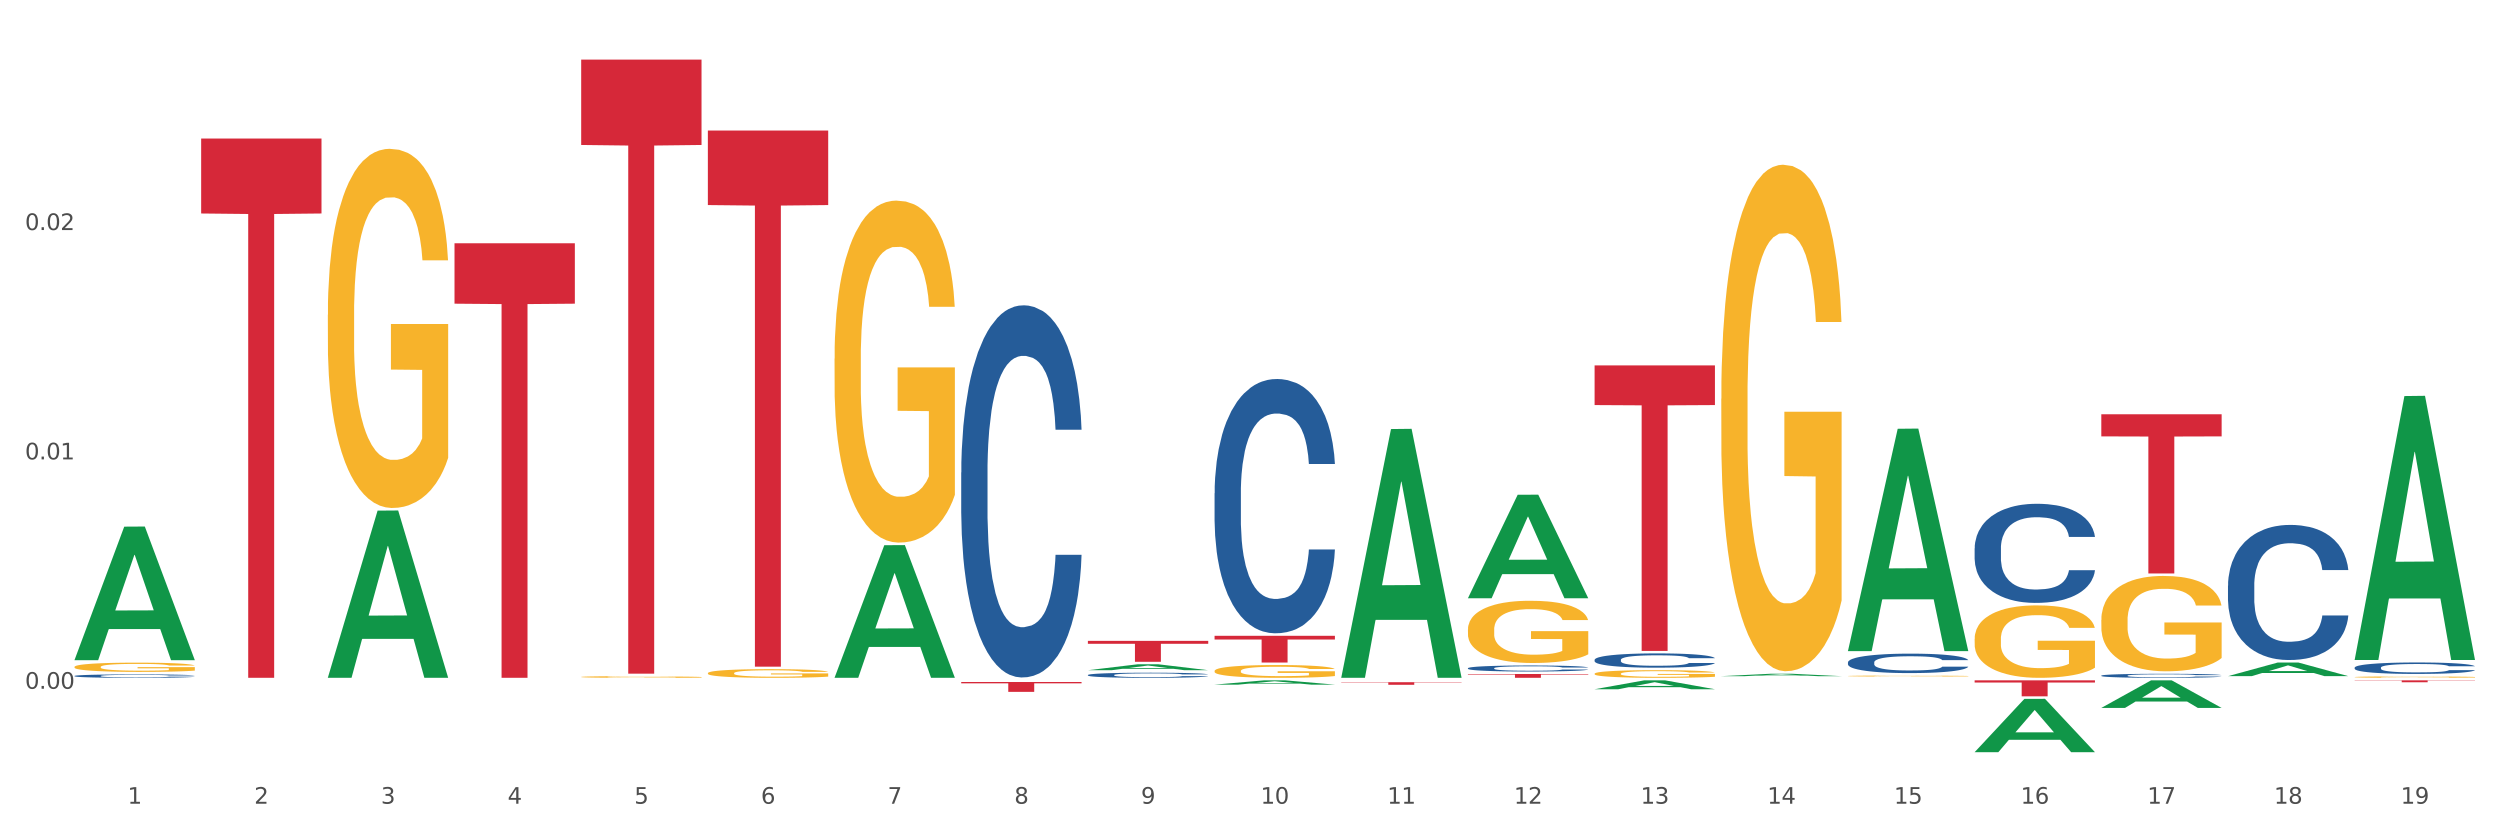 <?xml version="1.0" encoding="utf-8" standalone="no"?>
<!DOCTYPE svg PUBLIC "-//W3C//DTD SVG 1.1//EN"
  "http://www.w3.org/Graphics/SVG/1.1/DTD/svg11.dtd">
<svg xmlns:xlink="http://www.w3.org/1999/xlink" width="1080pt" height="360pt" viewBox="0 0 1080 360" xmlns="http://www.w3.org/2000/svg" version="1.1">
 <rect x="0" y="0" width="1080" height="360" fill="#333333" stroke="none"/>
 <defs>
  <style type="text/css">*{stroke-linejoin: round; stroke-linecap: butt}</style>
 </defs>
 <g id="figure_1">
  <g id="patch_1">
   <path d="M 0 360 
L 1080 360 
L 1080 0 
L 0 0 
z
" style="fill: #ffffff; stroke: #ffffff; stroke-linejoin: miter"/>
  </g>
  <g id="axes_1">
   <g id="matplotlib.axis_1">
    <g id="xtick_1">
     <g id="text_1">
      <!-- 1 -->
      <g style="fill: #4d4d4d" transform="translate(55.115 347.204) scale(0.096 -0.096)">
       <defs>
        <path id="DejaVuSans-31" d="M 794 531 
L 1825 531 
L 1825 4091 
L 703 3866 
L 703 4441 
L 1819 4666 
L 2450 4666 
L 2450 531 
L 3481 531 
L 3481 0 
L 794 0 
L 794 531 
z
" transform="scale(0.016)"/>
       </defs>
       <use xlink:href="#DejaVuSans-31"/>
      </g>
     </g>
    </g>
    <g id="xtick_2">
     <g id="text_2">
      <!-- 2 -->
      <g style="fill: #4d4d4d" transform="translate(109.839 347.204) scale(0.096 -0.096)">
       <defs>
        <path id="DejaVuSans-32" d="M 1228 531 
L 3431 531 
L 3431 0 
L 469 0 
L 469 531 
Q 828 903 1448 1529 
Q 2069 2156 2228 2338 
Q 2531 2678 2651 2914 
Q 2772 3150 2772 3378 
Q 2772 3750 2511 3984 
Q 2250 4219 1831 4219 
Q 1534 4219 1204 4116 
Q 875 4013 500 3803 
L 500 4441 
Q 881 4594 1212 4672 
Q 1544 4750 1819 4750 
Q 2544 4750 2975 4387 
Q 3406 4025 3406 3419 
Q 3406 3131 3298 2873 
Q 3191 2616 2906 2266 
Q 2828 2175 2409 1742 
Q 1991 1309 1228 531 
z
" transform="scale(0.016)"/>
       </defs>
       <use xlink:href="#DejaVuSans-32"/>
      </g>
     </g>
    </g>
    <g id="xtick_3">
     <g id="text_3">
      <!-- 3 -->
      <g style="fill: #4d4d4d" transform="translate(164.564 347.204) scale(0.096 -0.096)">
       <defs>
        <path id="DejaVuSans-33" d="M 2597 2516 
Q 3050 2419 3304 2112 
Q 3559 1806 3559 1356 
Q 3559 666 3084 287 
Q 2609 -91 1734 -91 
Q 1441 -91 1130 -33 
Q 819 25 488 141 
L 488 750 
Q 750 597 1062 519 
Q 1375 441 1716 441 
Q 2309 441 2620 675 
Q 2931 909 2931 1356 
Q 2931 1769 2642 2001 
Q 2353 2234 1838 2234 
L 1294 2234 
L 1294 2753 
L 1863 2753 
Q 2328 2753 2575 2939 
Q 2822 3125 2822 3475 
Q 2822 3834 2567 4026 
Q 2313 4219 1838 4219 
Q 1578 4219 1281 4162 
Q 984 4106 628 3988 
L 628 4550 
Q 988 4650 1302 4700 
Q 1616 4750 1894 4750 
Q 2613 4750 3031 4423 
Q 3450 4097 3450 3541 
Q 3450 3153 3228 2886 
Q 3006 2619 2597 2516 
z
" transform="scale(0.016)"/>
       </defs>
       <use xlink:href="#DejaVuSans-33"/>
      </g>
     </g>
    </g>
    <g id="xtick_4">
     <g id="text_4">
      <!-- 4 -->
      <g style="fill: #4d4d4d" transform="translate(219.288 347.204) scale(0.096 -0.096)">
       <defs>
        <path id="DejaVuSans-34" d="M 2419 4116 
L 825 1625 
L 2419 1625 
L 2419 4116 
z
M 2253 4666 
L 3047 4666 
L 3047 1625 
L 3713 1625 
L 3713 1100 
L 3047 1100 
L 3047 0 
L 2419 0 
L 2419 1100 
L 313 1100 
L 313 1709 
L 2253 4666 
z
" transform="scale(0.016)"/>
       </defs>
       <use xlink:href="#DejaVuSans-34"/>
      </g>
     </g>
    </g>
    <g id="xtick_5">
     <g id="text_5">
      <!-- 5 -->
      <g style="fill: #4d4d4d" transform="translate(274.012 347.204) scale(0.096 -0.096)">
       <defs>
        <path id="DejaVuSans-35" d="M 691 4666 
L 3169 4666 
L 3169 4134 
L 1269 4134 
L 1269 2991 
Q 1406 3038 1543 3061 
Q 1681 3084 1819 3084 
Q 2600 3084 3056 2656 
Q 3513 2228 3513 1497 
Q 3513 744 3044 326 
Q 2575 -91 1722 -91 
Q 1428 -91 1123 -41 
Q 819 9 494 109 
L 494 744 
Q 775 591 1075 516 
Q 1375 441 1709 441 
Q 2250 441 2565 725 
Q 2881 1009 2881 1497 
Q 2881 1984 2565 2268 
Q 2250 2553 1709 2553 
Q 1456 2553 1204 2497 
Q 953 2441 691 2322 
L 691 4666 
z
" transform="scale(0.016)"/>
       </defs>
       <use xlink:href="#DejaVuSans-35"/>
      </g>
     </g>
    </g>
    <g id="xtick_6">
     <g id="text_6">
      <!-- 6 -->
      <g style="fill: #4d4d4d" transform="translate(328.736 347.204) scale(0.096 -0.096)">
       <defs>
        <path id="DejaVuSans-36" d="M 2113 2584 
Q 1688 2584 1439 2293 
Q 1191 2003 1191 1497 
Q 1191 994 1439 701 
Q 1688 409 2113 409 
Q 2538 409 2786 701 
Q 3034 994 3034 1497 
Q 3034 2003 2786 2293 
Q 2538 2584 2113 2584 
z
M 3366 4563 
L 3366 3988 
Q 3128 4100 2886 4159 
Q 2644 4219 2406 4219 
Q 1781 4219 1451 3797 
Q 1122 3375 1075 2522 
Q 1259 2794 1537 2939 
Q 1816 3084 2150 3084 
Q 2853 3084 3261 2657 
Q 3669 2231 3669 1497 
Q 3669 778 3244 343 
Q 2819 -91 2113 -91 
Q 1303 -91 875 529 
Q 447 1150 447 2328 
Q 447 3434 972 4092 
Q 1497 4750 2381 4750 
Q 2619 4750 2861 4703 
Q 3103 4656 3366 4563 
z
" transform="scale(0.016)"/>
       </defs>
       <use xlink:href="#DejaVuSans-36"/>
      </g>
     </g>
    </g>
    <g id="xtick_7">
     <g id="text_7">
      <!-- 7 -->
      <g style="fill: #4d4d4d" transform="translate(383.461 347.204) scale(0.096 -0.096)">
       <defs>
        <path id="DejaVuSans-37" d="M 525 4666 
L 3525 4666 
L 3525 4397 
L 1831 0 
L 1172 0 
L 2766 4134 
L 525 4134 
L 525 4666 
z
" transform="scale(0.016)"/>
       </defs>
       <use xlink:href="#DejaVuSans-37"/>
      </g>
     </g>
    </g>
    <g id="xtick_8">
     <g id="text_8">
      <!-- 8 -->
      <g style="fill: #4d4d4d" transform="translate(438.185 347.204) scale(0.096 -0.096)">
       <defs>
        <path id="DejaVuSans-38" d="M 2034 2216 
Q 1584 2216 1326 1975 
Q 1069 1734 1069 1313 
Q 1069 891 1326 650 
Q 1584 409 2034 409 
Q 2484 409 2743 651 
Q 3003 894 3003 1313 
Q 3003 1734 2745 1975 
Q 2488 2216 2034 2216 
z
M 1403 2484 
Q 997 2584 770 2862 
Q 544 3141 544 3541 
Q 544 4100 942 4425 
Q 1341 4750 2034 4750 
Q 2731 4750 3128 4425 
Q 3525 4100 3525 3541 
Q 3525 3141 3298 2862 
Q 3072 2584 2669 2484 
Q 3125 2378 3379 2068 
Q 3634 1759 3634 1313 
Q 3634 634 3220 271 
Q 2806 -91 2034 -91 
Q 1263 -91 848 271 
Q 434 634 434 1313 
Q 434 1759 690 2068 
Q 947 2378 1403 2484 
z
M 1172 3481 
Q 1172 3119 1398 2916 
Q 1625 2713 2034 2713 
Q 2441 2713 2670 2916 
Q 2900 3119 2900 3481 
Q 2900 3844 2670 4047 
Q 2441 4250 2034 4250 
Q 1625 4250 1398 4047 
Q 1172 3844 1172 3481 
z
" transform="scale(0.016)"/>
       </defs>
       <use xlink:href="#DejaVuSans-38"/>
      </g>
     </g>
    </g>
    <g id="xtick_9">
     <g id="text_9">
      <!-- 9 -->
      <g style="fill: #4d4d4d" transform="translate(492.909 347.204) scale(0.096 -0.096)">
       <defs>
        <path id="DejaVuSans-39" d="M 703 97 
L 703 672 
Q 941 559 1184 500 
Q 1428 441 1663 441 
Q 2288 441 2617 861 
Q 2947 1281 2994 2138 
Q 2813 1869 2534 1725 
Q 2256 1581 1919 1581 
Q 1219 1581 811 2004 
Q 403 2428 403 3163 
Q 403 3881 828 4315 
Q 1253 4750 1959 4750 
Q 2769 4750 3195 4129 
Q 3622 3509 3622 2328 
Q 3622 1225 3098 567 
Q 2575 -91 1691 -91 
Q 1453 -91 1209 -44 
Q 966 3 703 97 
z
M 1959 2075 
Q 2384 2075 2632 2365 
Q 2881 2656 2881 3163 
Q 2881 3666 2632 3958 
Q 2384 4250 1959 4250 
Q 1534 4250 1286 3958 
Q 1038 3666 1038 3163 
Q 1038 2656 1286 2365 
Q 1534 2075 1959 2075 
z
" transform="scale(0.016)"/>
       </defs>
       <use xlink:href="#DejaVuSans-39"/>
      </g>
     </g>
    </g>
    <g id="xtick_10">
     <g id="text_10">
      <!-- 10 -->
      <g style="fill: #4d4d4d" transform="translate(544.58 347.204) scale(0.096 -0.096)">
       <defs>
        <path id="DejaVuSans-30" d="M 2034 4250 
Q 1547 4250 1301 3770 
Q 1056 3291 1056 2328 
Q 1056 1369 1301 889 
Q 1547 409 2034 409 
Q 2525 409 2770 889 
Q 3016 1369 3016 2328 
Q 3016 3291 2770 3770 
Q 2525 4250 2034 4250 
z
M 2034 4750 
Q 2819 4750 3233 4129 
Q 3647 3509 3647 2328 
Q 3647 1150 3233 529 
Q 2819 -91 2034 -91 
Q 1250 -91 836 529 
Q 422 1150 422 2328 
Q 422 3509 836 4129 
Q 1250 4750 2034 4750 
z
" transform="scale(0.016)"/>
       </defs>
       <use xlink:href="#DejaVuSans-31"/>
       <use xlink:href="#DejaVuSans-30" transform="translate(63.623 0)"/>
      </g>
     </g>
    </g>
    <g id="xtick_11">
     <g id="text_11">
      <!-- 11 -->
      <g style="fill: #4d4d4d" transform="translate(599.304 347.204) scale(0.096 -0.096)">
       <use xlink:href="#DejaVuSans-31"/>
       <use xlink:href="#DejaVuSans-31" transform="translate(63.623 0)"/>
      </g>
     </g>
    </g>
    <g id="xtick_12">
     <g id="text_12">
      <!-- 12 -->
      <g style="fill: #4d4d4d" transform="translate(654.028 347.204) scale(0.096 -0.096)">
       <use xlink:href="#DejaVuSans-31"/>
       <use xlink:href="#DejaVuSans-32" transform="translate(63.623 0)"/>
      </g>
     </g>
    </g>
    <g id="xtick_13">
     <g id="text_13">
      <!-- 13 -->
      <g style="fill: #4d4d4d" transform="translate(708.752 347.204) scale(0.096 -0.096)">
       <use xlink:href="#DejaVuSans-31"/>
       <use xlink:href="#DejaVuSans-33" transform="translate(63.623 0)"/>
      </g>
     </g>
    </g>
    <g id="xtick_14">
     <g id="text_14">
      <!-- 14 -->
      <g style="fill: #4d4d4d" transform="translate(763.477 347.204) scale(0.096 -0.096)">
       <use xlink:href="#DejaVuSans-31"/>
       <use xlink:href="#DejaVuSans-34" transform="translate(63.623 0)"/>
      </g>
     </g>
    </g>
    <g id="xtick_15">
     <g id="text_15">
      <!-- 15 -->
      <g style="fill: #4d4d4d" transform="translate(818.201 347.204) scale(0.096 -0.096)">
       <use xlink:href="#DejaVuSans-31"/>
       <use xlink:href="#DejaVuSans-35" transform="translate(63.623 0)"/>
      </g>
     </g>
    </g>
    <g id="xtick_16">
     <g id="text_16">
      <!-- 16 -->
      <g style="fill: #4d4d4d" transform="translate(872.925 347.204) scale(0.096 -0.096)">
       <use xlink:href="#DejaVuSans-31"/>
       <use xlink:href="#DejaVuSans-36" transform="translate(63.623 0)"/>
      </g>
     </g>
    </g>
    <g id="xtick_17">
     <g id="text_17">
      <!-- 17 -->
      <g style="fill: #4d4d4d" transform="translate(927.649 347.204) scale(0.096 -0.096)">
       <use xlink:href="#DejaVuSans-31"/>
       <use xlink:href="#DejaVuSans-37" transform="translate(63.623 0)"/>
      </g>
     </g>
    </g>
    <g id="xtick_18">
     <g id="text_18">
      <!-- 18 -->
      <g style="fill: #4d4d4d" transform="translate(982.374 347.204) scale(0.096 -0.096)">
       <use xlink:href="#DejaVuSans-31"/>
       <use xlink:href="#DejaVuSans-38" transform="translate(63.623 0)"/>
      </g>
     </g>
    </g>
    <g id="xtick_19">
     <g id="text_19">
      <!-- 19 -->
      <g style="fill: #4d4d4d" transform="translate(1037.098 347.204) scale(0.096 -0.096)">
       <use xlink:href="#DejaVuSans-31"/>
       <use xlink:href="#DejaVuSans-39" transform="translate(63.623 0)"/>
      </g>
     </g>
    </g>
    <g id="xtick_20"/>
    <g id="xtick_21"/>
    <g id="xtick_22"/>
    <g id="xtick_23"/>
    <g id="xtick_24"/>
    <g id="xtick_25"/>
    <g id="xtick_26"/>
    <g id="xtick_27"/>
    <g id="xtick_28"/>
    <g id="xtick_29"/>
    <g id="xtick_30"/>
    <g id="xtick_31"/>
    <g id="xtick_32"/>
    <g id="xtick_33"/>
    <g id="xtick_34"/>
    <g id="xtick_35"/>
    <g id="xtick_36"/>
    <g id="xtick_37"/>
   </g>
   <g id="matplotlib.axis_2">
    <g id="ytick_1">
     <g id="text_20">
      <!-- 0.00 -->
      <g style="fill: #4d4d4d" transform="translate(10.8 297.544) scale(0.096 -0.096)">
       <defs>
        <path id="DejaVuSans-2e" d="M 684 794 
L 1344 794 
L 1344 0 
L 684 0 
L 684 794 
z
" transform="scale(0.016)"/>
       </defs>
       <use xlink:href="#DejaVuSans-30"/>
       <use xlink:href="#DejaVuSans-2e" transform="translate(63.623 0)"/>
       <use xlink:href="#DejaVuSans-30" transform="translate(95.41 0)"/>
       <use xlink:href="#DejaVuSans-30" transform="translate(159.033 0)"/>
      </g>
     </g>
    </g>
    <g id="ytick_2">
     <g id="text_21">
      <!-- 0.01 -->
      <g style="fill: #4d4d4d" transform="translate(10.8 198.46) scale(0.096 -0.096)">
       <use xlink:href="#DejaVuSans-30"/>
       <use xlink:href="#DejaVuSans-2e" transform="translate(63.623 0)"/>
       <use xlink:href="#DejaVuSans-30" transform="translate(95.41 0)"/>
       <use xlink:href="#DejaVuSans-31" transform="translate(159.033 0)"/>
      </g>
     </g>
    </g>
    <g id="ytick_3">
     <g id="text_22">
      <!-- 0.02 -->
      <g style="fill: #4d4d4d" transform="translate(10.8 99.376) scale(0.096 -0.096)">
       <use xlink:href="#DejaVuSans-30"/>
       <use xlink:href="#DejaVuSans-2e" transform="translate(63.623 0)"/>
       <use xlink:href="#DejaVuSans-30" transform="translate(95.41 0)"/>
       <use xlink:href="#DejaVuSans-32" transform="translate(159.033 0)"/>
      </g>
     </g>
    </g>
    <g id="ytick_4"/>
    <g id="ytick_5"/>
    <g id="ytick_6"/>
   </g>
   <g id="PolyCollection_1">
    <path d="M 32.175 285.084 
L 32.229 285.03 
L 53.667 227.512 
L 62.564 227.458 
L 84.163 285.192 
L 73.873 285.192 
L 69.21 271.748 
L 47.075 271.748 
L 46.914 271.965 
L 42.412 285.192 
L 32.175 285.192 
L 32.175 285.084 
L 49.862 263.725 
L 66.423 263.671 
L 58.223 239.764 
L 58.115 239.655 
L 58.008 239.818 
L 49.808 263.671 
L 49.862 263.725 
L 32.175 285.084 
z
" clip-path="url(#p6e9389a770)" style="fill: #109648"/>
    <path d="M 469.969 276.863 
L 521.957 276.863 
L 521.957 278.117 
L 501.507 278.126 
L 501.507 285.893 
L 490.296 285.893 
L 490.296 278.126 
L 469.969 278.117 
L 469.969 276.871 
L 469.969 276.863 
z
" clip-path="url(#p6e9389a770)" style="fill: #d62839"/>
    <path d="M 415.245 294.616 
L 467.233 294.616 
L 467.233 295.209 
L 446.783 295.213 
L 446.783 298.885 
L 435.572 298.885 
L 435.572 295.213 
L 415.245 295.209 
L 415.245 294.62 
L 415.245 294.616 
z
" clip-path="url(#p6e9389a770)" style="fill: #d62839"/>
    <path d="M 305.796 56.403 
L 357.784 56.403 
L 357.784 88.587 
L 337.334 88.805 
L 337.334 288.002 
L 326.123 288.002 
L 326.123 88.805 
L 305.796 88.587 
L 305.796 56.62 
L 305.796 56.403 
z
" clip-path="url(#p6e9389a770)" style="fill: #d62839"/>
    <path d="M 251.072 25.759 
L 303.06 25.759 
L 303.06 62.624 
L 282.61 62.873 
L 282.61 291.034 
L 271.399 291.034 
L 271.399 62.873 
L 251.072 62.624 
L 251.072 26.009 
L 251.072 25.759 
z
" clip-path="url(#p6e9389a770)" style="fill: #d62839"/>
    <path d="M 196.348 105.102 
L 248.336 105.102 
L 248.336 131.189 
L 227.886 131.365 
L 227.886 292.824 
L 216.675 292.824 
L 216.675 131.365 
L 196.348 131.189 
L 196.348 105.278 
L 196.348 105.102 
z
" clip-path="url(#p6e9389a770)" style="fill: #d62839"/>
    <path d="M 86.899 59.849 
L 138.887 59.849 
L 138.887 92.225 
L 118.437 92.444 
L 118.437 292.824 
L 107.226 292.824 
L 107.226 92.444 
L 86.899 92.225 
L 86.899 60.068 
L 86.899 59.849 
z
" clip-path="url(#p6e9389a770)" style="fill: #d62839"/>
    <path d="M 415.245 204.134 
L 415.306 203.987 
L 415.306 199.876 
L 415.491 194.297 
L 416.167 184.019 
L 417.027 176.237 
L 418.502 167.134 
L 419.301 163.316 
L 420.345 159.058 
L 422.496 152.157 
L 424.954 146.284 
L 426.675 143.054 
L 427.965 140.999 
L 430.854 137.328 
L 432.513 135.713 
L 434.233 134.391 
L 435.708 133.51 
L 438.166 132.483 
L 440.133 132.042 
L 442.407 131.895 
L 444.312 132.042 
L 446.831 132.63 
L 450.518 134.391 
L 451.932 135.419 
L 453.837 137.181 
L 455.803 139.53 
L 457.401 141.88 
L 459.244 145.257 
L 461.149 149.661 
L 462.993 155.241 
L 464.283 160.38 
L 465.328 165.812 
L 466.25 172.42 
L 466.926 179.614 
L 467.233 185.634 
L 455.987 185.634 
L 455.68 180.201 
L 455.066 174.328 
L 454.451 170.364 
L 453.775 167.134 
L 452.73 163.463 
L 451.809 161.114 
L 450.272 158.324 
L 448.859 156.562 
L 447.691 155.534 
L 446.278 154.654 
L 443.267 153.773 
L 441.116 153.773 
L 439.764 154.066 
L 438.105 154.8 
L 436.692 155.828 
L 435.032 157.59 
L 433.742 159.499 
L 432.451 161.995 
L 431.714 163.757 
L 430.608 166.987 
L 429.87 169.63 
L 428.887 174.181 
L 428.334 177.412 
L 427.351 185.781 
L 426.921 191.947 
L 426.736 196.205 
L 426.613 200.904 
L 426.613 223.809 
L 426.982 234.087 
L 427.289 238.491 
L 427.781 243.484 
L 428.703 249.944 
L 430.055 256.257 
L 431.468 260.809 
L 432.636 263.599 
L 433.742 265.654 
L 434.848 267.269 
L 436.2 268.738 
L 437.306 269.619 
L 438.965 270.5 
L 440.932 270.94 
L 442.468 270.94 
L 445.602 270.206 
L 447.015 269.472 
L 448.367 268.444 
L 449.842 266.829 
L 451.01 265.067 
L 451.686 263.746 
L 452.792 260.956 
L 453.652 258.019 
L 454.39 254.642 
L 454.881 251.706 
L 455.434 247.301 
L 455.864 242.309 
L 455.987 239.666 
L 467.233 239.666 
L 466.987 244.952 
L 466.557 250.091 
L 465.697 256.992 
L 465.021 260.956 
L 463.976 265.801 
L 462.87 269.912 
L 461.334 274.464 
L 459.92 277.841 
L 458.445 280.777 
L 456.848 283.42 
L 453.959 287.091 
L 452.915 288.119 
L 450.702 289.881 
L 448.982 290.908 
L 446.462 291.936 
L 443.881 292.524 
L 441.178 292.67 
L 438.781 292.377 
L 436.138 291.496 
L 434.479 290.615 
L 432.636 289.293 
L 430.485 287.238 
L 428.457 284.742 
L 426.552 281.805 
L 424.77 278.428 
L 423.111 274.611 
L 420.96 268.297 
L 419.362 262.13 
L 418.195 256.404 
L 417.396 251.559 
L 416.597 245.392 
L 416.167 241.134 
L 415.491 230.856 
L 415.245 221.313 
L 415.245 204.134 
z
" clip-path="url(#p6e9389a770)" style="fill: #255c99"/>
    <path d="M 1017.212 292.495 
L 1017.273 292.495 
L 1017.273 292.475 
L 1017.396 292.458 
L 1018.01 292.416 
L 1018.931 292.381 
L 1019.606 292.363 
L 1020.281 292.348 
L 1021.079 292.333 
L 1022.061 292.317 
L 1023.841 292.294 
L 1024.946 292.282 
L 1026.296 292.27 
L 1028.751 292.252 
L 1030.531 292.242 
L 1032.373 292.234 
L 1035.38 292.224 
L 1037.344 292.219 
L 1039.431 292.216 
L 1041.948 292.214 
L 1043.85 292.213 
L 1048.024 292.215 
L 1051.584 292.22 
L 1053.303 292.224 
L 1055.512 292.231 
L 1056.679 292.235 
L 1058.581 292.244 
L 1060.546 292.256 
L 1061.896 292.266 
L 1063.921 292.285 
L 1065.456 292.304 
L 1066.868 292.327 
L 1067.604 292.343 
L 1068.157 292.358 
L 1068.648 292.376 
L 1069.139 292.403 
L 1058.09 292.403 
L 1057.661 292.383 
L 1056.986 292.365 
L 1056.004 292.347 
L 1055.144 292.336 
L 1053.671 292.322 
L 1052.321 292.313 
L 1050.909 292.306 
L 1049.19 292.301 
L 1047.84 292.298 
L 1045.937 292.296 
L 1042.193 292.296 
L 1039.677 292.301 
L 1037.958 292.306 
L 1036.853 292.311 
L 1035.871 292.317 
L 1034.766 292.325 
L 1033.477 292.337 
L 1032.557 292.347 
L 1031.636 292.361 
L 1030.899 292.374 
L 1030.224 292.39 
L 1029.672 292.406 
L 1029.242 292.424 
L 1028.874 292.445 
L 1028.567 292.48 
L 1028.567 292.556 
L 1028.69 292.574 
L 1028.997 292.596 
L 1029.365 292.614 
L 1029.979 292.634 
L 1030.531 292.648 
L 1031.575 292.668 
L 1032.741 292.685 
L 1033.662 292.696 
L 1034.582 292.705 
L 1036.178 292.717 
L 1037.958 292.727 
L 1039.493 292.733 
L 1041.579 292.739 
L 1042.991 292.741 
L 1044.219 292.742 
L 1047.226 292.742 
L 1049.375 292.74 
L 1051.768 292.736 
L 1053.61 292.731 
L 1055.144 292.725 
L 1056.863 292.715 
L 1057.968 292.706 
L 1057.968 292.589 
L 1044.464 292.589 
L 1044.464 292.511 
L 1069.2 292.511 
L 1069.2 292.739 
L 1068.157 292.75 
L 1066.99 292.761 
L 1065.763 292.77 
L 1063.921 292.782 
L 1061.712 292.793 
L 1059.748 292.801 
L 1057.661 292.808 
L 1055.206 292.814 
L 1052.014 292.819 
L 1050.05 292.822 
L 1047.595 292.823 
L 1044.71 292.824 
L 1042.193 292.823 
L 1039.738 292.82 
L 1037.16 292.815 
L 1034.644 292.808 
L 1032.741 292.8 
L 1030.838 292.791 
L 1028.813 292.78 
L 1027.217 292.769 
L 1025.989 292.759 
L 1024.639 292.746 
L 1023.166 292.729 
L 1022.061 292.714 
L 1021.079 292.698 
L 1020.035 292.678 
L 1019.299 292.661 
L 1018.562 292.639 
L 1018.133 292.623 
L 1017.642 292.598 
L 1017.273 292.563 
L 1017.212 292.495 
z
" clip-path="url(#p6e9389a770)" style="fill: #f7b32b"/>
    <path d="M 907.763 267.845 
L 907.825 267.807 
L 907.825 266.453 
L 907.948 265.286 
L 908.561 262.465 
L 909.482 260.132 
L 910.157 258.891 
L 910.832 257.875 
L 911.63 256.859 
L 912.612 255.806 
L 914.392 254.263 
L 915.497 253.473 
L 916.847 252.645 
L 919.303 251.441 
L 921.083 250.764 
L 922.924 250.2 
L 925.932 249.523 
L 927.896 249.222 
L 929.983 248.996 
L 932.499 248.845 
L 934.402 248.808 
L 938.576 248.921 
L 942.136 249.259 
L 943.854 249.523 
L 946.064 249.974 
L 947.23 250.275 
L 949.133 250.877 
L 951.097 251.667 
L 952.447 252.344 
L 954.473 253.623 
L 956.007 254.903 
L 957.419 256.483 
L 958.156 257.574 
L 958.708 258.59 
L 959.199 259.756 
L 959.69 261.599 
L 948.642 261.599 
L 948.212 260.283 
L 947.537 259.041 
L 946.555 257.837 
L 945.696 257.085 
L 944.223 256.144 
L 942.872 255.542 
L 941.46 255.091 
L 939.742 254.715 
L 938.392 254.526 
L 936.489 254.376 
L 932.745 254.414 
L 930.228 254.715 
L 928.51 255.091 
L 927.405 255.429 
L 926.423 255.806 
L 925.318 256.332 
L 924.029 257.122 
L 923.108 257.837 
L 922.187 258.74 
L 921.451 259.643 
L 920.776 260.697 
L 920.223 261.825 
L 919.794 262.991 
L 919.425 264.421 
L 919.119 266.791 
L 919.119 271.946 
L 919.241 273.112 
L 919.548 274.654 
L 919.916 275.821 
L 920.53 277.213 
L 921.083 278.153 
L 922.126 279.508 
L 923.292 280.636 
L 924.213 281.351 
L 925.134 281.953 
L 926.73 282.781 
L 928.51 283.458 
L 930.044 283.872 
L 932.131 284.248 
L 933.543 284.399 
L 934.77 284.474 
L 937.778 284.474 
L 939.926 284.361 
L 942.32 284.098 
L 944.161 283.759 
L 945.696 283.345 
L 947.414 282.668 
L 948.519 282.028 
L 948.519 274.165 
L 935.016 274.128 
L 935.016 268.898 
L 959.751 268.898 
L 959.751 284.248 
L 958.708 285.038 
L 957.542 285.753 
L 956.314 286.393 
L 954.473 287.183 
L 952.263 287.935 
L 950.299 288.462 
L 948.212 288.913 
L 945.757 289.327 
L 942.565 289.703 
L 940.601 289.854 
L 938.146 289.967 
L 935.261 290.004 
L 932.745 289.929 
L 930.29 289.741 
L 927.712 289.402 
L 925.195 288.913 
L 923.292 288.424 
L 921.39 287.822 
L 919.364 287.032 
L 917.768 286.28 
L 916.541 285.603 
L 915.19 284.737 
L 913.717 283.609 
L 912.612 282.593 
L 911.63 281.539 
L 910.587 280.185 
L 909.85 279.019 
L 909.114 277.551 
L 908.684 276.46 
L 908.193 274.767 
L 907.825 272.397 
L 907.763 267.845 
z
" clip-path="url(#p6e9389a770)" style="fill: #f7b32b"/>
    <path d="M 853.039 275.989 
L 853.1 275.961 
L 853.1 274.932 
L 853.223 274.046 
L 853.837 271.902 
L 854.758 270.13 
L 855.433 269.187 
L 856.108 268.415 
L 856.906 267.644 
L 857.888 266.843 
L 859.668 265.672 
L 860.773 265.071 
L 862.123 264.443 
L 864.578 263.528 
L 866.358 263.014 
L 868.2 262.585 
L 871.207 262.07 
L 873.171 261.842 
L 875.258 261.67 
L 877.775 261.556 
L 879.678 261.527 
L 883.851 261.613 
L 887.411 261.87 
L 889.13 262.07 
L 891.34 262.413 
L 892.506 262.642 
L 894.409 263.099 
L 896.373 263.7 
L 897.723 264.214 
L 899.749 265.186 
L 901.283 266.158 
L 902.695 267.358 
L 903.431 268.187 
L 903.984 268.958 
L 904.475 269.844 
L 904.966 271.245 
L 893.918 271.245 
L 893.488 270.245 
L 892.813 269.301 
L 891.831 268.387 
L 890.971 267.815 
L 889.498 267.101 
L 888.148 266.643 
L 886.736 266.3 
L 885.018 266.015 
L 883.667 265.872 
L 881.765 265.757 
L 878.02 265.786 
L 875.504 266.015 
L 873.785 266.3 
L 872.68 266.558 
L 871.698 266.843 
L 870.594 267.244 
L 869.305 267.844 
L 868.384 268.387 
L 867.463 269.073 
L 866.727 269.759 
L 866.051 270.559 
L 865.499 271.416 
L 865.069 272.302 
L 864.701 273.389 
L 864.394 275.189 
L 864.394 279.105 
L 864.517 279.991 
L 864.824 281.163 
L 865.192 282.049 
L 865.806 283.106 
L 866.358 283.821 
L 867.402 284.85 
L 868.568 285.707 
L 869.489 286.25 
L 870.409 286.707 
L 872.005 287.336 
L 873.785 287.851 
L 875.32 288.165 
L 877.407 288.451 
L 878.818 288.565 
L 880.046 288.622 
L 883.053 288.622 
L 885.202 288.537 
L 887.596 288.337 
L 889.437 288.079 
L 890.971 287.765 
L 892.69 287.25 
L 893.795 286.765 
L 893.795 280.791 
L 880.291 280.763 
L 880.291 276.79 
L 905.027 276.79 
L 905.027 288.451 
L 903.984 289.051 
L 902.818 289.594 
L 901.59 290.08 
L 899.749 290.68 
L 897.539 291.252 
L 895.575 291.652 
L 893.488 291.995 
L 891.033 292.309 
L 887.841 292.595 
L 885.877 292.71 
L 883.422 292.795 
L 880.537 292.824 
L 878.02 292.767 
L 875.565 292.624 
L 872.987 292.367 
L 870.471 291.995 
L 868.568 291.623 
L 866.665 291.166 
L 864.64 290.566 
L 863.044 289.994 
L 861.816 289.48 
L 860.466 288.822 
L 858.993 287.965 
L 857.888 287.193 
L 856.906 286.393 
L 855.863 285.364 
L 855.126 284.478 
L 854.389 283.363 
L 853.96 282.535 
L 853.469 281.248 
L 853.1 279.448 
L 853.039 275.989 
z
" clip-path="url(#p6e9389a770)" style="fill: #f7b32b"/>
    <path d="M 798.315 292.042 
L 798.376 292.042 
L 798.376 292.028 
L 798.499 292.015 
L 799.113 291.986 
L 800.033 291.962 
L 800.709 291.949 
L 801.384 291.938 
L 802.182 291.928 
L 803.164 291.917 
L 804.944 291.901 
L 806.049 291.893 
L 807.399 291.884 
L 809.854 291.871 
L 811.634 291.864 
L 813.475 291.858 
L 816.483 291.851 
L 818.447 291.848 
L 820.534 291.846 
L 823.051 291.844 
L 824.953 291.844 
L 829.127 291.845 
L 832.687 291.849 
L 834.406 291.851 
L 836.615 291.856 
L 837.782 291.859 
L 839.684 291.866 
L 841.648 291.874 
L 842.999 291.881 
L 845.024 291.894 
L 846.559 291.907 
L 847.97 291.924 
L 848.707 291.935 
L 849.259 291.946 
L 849.75 291.958 
L 850.242 291.977 
L 839.193 291.977 
L 838.764 291.963 
L 838.088 291.95 
L 837.106 291.938 
L 836.247 291.93 
L 834.774 291.92 
L 833.424 291.914 
L 832.012 291.909 
L 830.293 291.905 
L 828.943 291.903 
L 827.04 291.902 
L 823.296 291.902 
L 820.78 291.905 
L 819.061 291.909 
L 817.956 291.913 
L 816.974 291.917 
L 815.869 291.922 
L 814.58 291.93 
L 813.66 291.938 
L 812.739 291.947 
L 812.002 291.957 
L 811.327 291.968 
L 810.775 291.979 
L 810.345 291.992 
L 809.977 292.006 
L 809.67 292.031 
L 809.67 292.085 
L 809.793 292.097 
L 810.1 292.113 
L 810.468 292.125 
L 811.082 292.139 
L 811.634 292.149 
L 812.678 292.163 
L 813.844 292.175 
L 814.764 292.183 
L 815.685 292.189 
L 817.281 292.197 
L 819.061 292.204 
L 820.595 292.209 
L 822.682 292.213 
L 824.094 292.214 
L 825.322 292.215 
L 828.329 292.215 
L 830.477 292.214 
L 832.871 292.211 
L 834.713 292.208 
L 836.247 292.203 
L 837.966 292.196 
L 839.071 292.19 
L 839.071 292.108 
L 825.567 292.107 
L 825.567 292.053 
L 850.303 292.053 
L 850.303 292.213 
L 849.259 292.221 
L 848.093 292.228 
L 846.866 292.235 
L 845.024 292.243 
L 842.815 292.251 
L 840.851 292.256 
L 838.764 292.261 
L 836.308 292.265 
L 833.117 292.269 
L 831.153 292.271 
L 828.697 292.272 
L 825.813 292.273 
L 823.296 292.272 
L 820.841 292.27 
L 818.263 292.266 
L 815.746 292.261 
L 813.844 292.256 
L 811.941 292.25 
L 809.915 292.242 
L 808.32 292.234 
L 807.092 292.227 
L 805.742 292.218 
L 804.269 292.206 
L 803.164 292.195 
L 802.182 292.184 
L 801.138 292.17 
L 800.402 292.158 
L 799.665 292.143 
L 799.236 292.132 
L 798.744 292.114 
L 798.376 292.089 
L 798.315 292.042 
z
" clip-path="url(#p6e9389a770)" style="fill: #f7b32b"/>
    <path d="M 743.591 172.271 
L 743.652 172.071 
L 743.652 164.876 
L 743.775 158.681 
L 744.388 143.694 
L 745.309 131.304 
L 745.984 124.709 
L 746.66 119.313 
L 747.457 113.918 
L 748.44 108.322 
L 750.22 100.129 
L 751.324 95.932 
L 752.675 91.536 
L 755.13 85.141 
L 756.91 81.544 
L 758.751 78.546 
L 761.759 74.949 
L 763.723 73.35 
L 765.81 72.151 
L 768.326 71.352 
L 770.229 71.152 
L 774.403 71.751 
L 777.963 73.55 
L 779.681 74.949 
L 781.891 77.347 
L 783.057 78.946 
L 784.96 82.143 
L 786.924 86.34 
L 788.275 89.937 
L 790.3 96.731 
L 791.835 103.526 
L 793.246 111.919 
L 793.983 117.714 
L 794.535 123.11 
L 795.026 129.305 
L 795.517 139.097 
L 784.469 139.097 
L 784.039 132.103 
L 783.364 125.508 
L 782.382 119.113 
L 781.523 115.117 
L 780.05 110.121 
L 778.699 106.923 
L 777.288 104.525 
L 775.569 102.527 
L 774.219 101.528 
L 772.316 100.728 
L 768.572 100.928 
L 766.055 102.527 
L 764.337 104.525 
L 763.232 106.324 
L 762.25 108.322 
L 761.145 111.12 
L 759.856 115.316 
L 758.935 119.113 
L 758.015 123.909 
L 757.278 128.706 
L 756.603 134.301 
L 756.051 140.296 
L 755.621 146.491 
L 755.253 154.085 
L 754.946 166.675 
L 754.946 194.053 
L 755.068 200.248 
L 755.375 208.441 
L 755.744 214.636 
L 756.357 222.03 
L 756.91 227.026 
L 757.953 234.221 
L 759.119 240.216 
L 760.04 244.013 
L 760.961 247.21 
L 762.557 251.607 
L 764.337 255.204 
L 765.871 257.402 
L 767.958 259.4 
L 769.37 260.2 
L 770.597 260.599 
L 773.605 260.599 
L 775.753 260 
L 778.147 258.601 
L 779.988 256.802 
L 781.523 254.604 
L 783.241 251.007 
L 784.346 247.61 
L 784.346 205.843 
L 770.843 205.644 
L 770.843 177.866 
L 795.579 177.866 
L 795.579 259.4 
L 794.535 263.597 
L 793.369 267.394 
L 792.141 270.791 
L 790.3 274.988 
L 788.09 278.985 
L 786.126 281.782 
L 784.039 284.18 
L 781.584 286.379 
L 778.392 288.377 
L 776.428 289.176 
L 773.973 289.776 
L 771.088 289.976 
L 768.572 289.576 
L 766.117 288.577 
L 763.539 286.778 
L 761.022 284.18 
L 759.119 281.582 
L 757.217 278.385 
L 755.191 274.188 
L 753.595 270.192 
L 752.368 266.595 
L 751.017 261.998 
L 749.544 256.003 
L 748.44 250.607 
L 747.457 245.012 
L 746.414 237.818 
L 745.677 231.623 
L 744.941 223.829 
L 744.511 218.034 
L 744.02 209.041 
L 743.652 196.451 
L 743.591 172.271 
z
" clip-path="url(#p6e9389a770)" style="fill: #f7b32b"/>
    <path d="M 688.866 291.042 
L 688.928 291.039 
L 688.928 290.93 
L 689.05 290.836 
L 689.664 290.61 
L 690.585 290.422 
L 691.26 290.322 
L 691.935 290.241 
L 692.733 290.159 
L 693.715 290.074 
L 695.495 289.95 
L 696.6 289.887 
L 697.95 289.82 
L 700.406 289.723 
L 702.186 289.669 
L 704.027 289.624 
L 707.034 289.569 
L 708.999 289.545 
L 711.086 289.527 
L 713.602 289.515 
L 715.505 289.512 
L 719.679 289.521 
L 723.239 289.548 
L 724.957 289.569 
L 727.167 289.605 
L 728.333 289.63 
L 730.236 289.678 
L 732.2 289.741 
L 733.55 289.796 
L 735.576 289.899 
L 737.11 290.002 
L 738.522 290.129 
L 739.258 290.216 
L 739.811 290.298 
L 740.302 290.392 
L 740.793 290.54 
L 729.745 290.54 
L 729.315 290.434 
L 728.64 290.334 
L 727.658 290.238 
L 726.799 290.177 
L 725.325 290.101 
L 723.975 290.053 
L 722.563 290.017 
L 720.845 289.987 
L 719.494 289.971 
L 717.592 289.959 
L 713.848 289.962 
L 711.331 289.987 
L 709.612 290.017 
L 708.508 290.044 
L 707.526 290.074 
L 706.421 290.117 
L 705.132 290.18 
L 704.211 290.238 
L 703.29 290.31 
L 702.554 290.383 
L 701.879 290.467 
L 701.326 290.558 
L 700.897 290.652 
L 700.528 290.767 
L 700.221 290.957 
L 700.221 291.372 
L 700.344 291.466 
L 700.651 291.59 
L 701.019 291.683 
L 701.633 291.795 
L 702.186 291.871 
L 703.229 291.98 
L 704.395 292.071 
L 705.316 292.128 
L 706.237 292.177 
L 707.832 292.243 
L 709.612 292.298 
L 711.147 292.331 
L 713.234 292.361 
L 714.645 292.373 
L 715.873 292.379 
L 718.881 292.379 
L 721.029 292.37 
L 723.423 292.349 
L 725.264 292.322 
L 726.799 292.288 
L 728.517 292.234 
L 729.622 292.183 
L 729.622 291.55 
L 716.119 291.547 
L 716.119 291.127 
L 740.854 291.127 
L 740.854 292.361 
L 739.811 292.425 
L 738.645 292.482 
L 737.417 292.533 
L 735.576 292.597 
L 733.366 292.657 
L 731.402 292.7 
L 729.315 292.736 
L 726.86 292.769 
L 723.668 292.8 
L 721.704 292.812 
L 719.249 292.821 
L 716.364 292.824 
L 713.848 292.818 
L 711.392 292.803 
L 708.814 292.775 
L 706.298 292.736 
L 704.395 292.697 
L 702.492 292.648 
L 700.467 292.585 
L 698.871 292.524 
L 697.643 292.47 
L 696.293 292.4 
L 694.82 292.31 
L 693.715 292.228 
L 692.733 292.143 
L 691.69 292.034 
L 690.953 291.941 
L 690.217 291.823 
L 689.787 291.735 
L 689.296 291.599 
L 688.928 291.408 
L 688.866 291.042 
z
" clip-path="url(#p6e9389a770)" style="fill: #f7b32b"/>
    <path d="M 634.142 271.954 
L 634.203 271.93 
L 634.203 271.046 
L 634.326 270.285 
L 634.94 268.443 
L 635.861 266.921 
L 636.536 266.11 
L 637.211 265.447 
L 638.009 264.784 
L 638.991 264.097 
L 640.771 263.09 
L 641.876 262.575 
L 643.226 262.034 
L 645.681 261.249 
L 647.461 260.807 
L 649.303 260.438 
L 652.31 259.996 
L 654.274 259.8 
L 656.361 259.653 
L 658.878 259.554 
L 660.781 259.53 
L 664.954 259.604 
L 668.514 259.824 
L 670.233 259.996 
L 672.443 260.291 
L 673.609 260.487 
L 675.512 260.88 
L 677.476 261.396 
L 678.826 261.838 
L 680.851 262.673 
L 682.386 263.508 
L 683.798 264.539 
L 684.534 265.251 
L 685.087 265.914 
L 685.578 266.675 
L 686.069 267.878 
L 675.02 267.878 
L 674.591 267.019 
L 673.916 266.209 
L 672.934 265.423 
L 672.074 264.932 
L 670.601 264.318 
L 669.251 263.925 
L 667.839 263.63 
L 666.121 263.385 
L 664.77 263.262 
L 662.867 263.164 
L 659.123 263.188 
L 656.607 263.385 
L 654.888 263.63 
L 653.783 263.851 
L 652.801 264.097 
L 651.696 264.441 
L 650.407 264.956 
L 649.487 265.423 
L 648.566 266.012 
L 647.83 266.601 
L 647.154 267.289 
L 646.602 268.026 
L 646.172 268.787 
L 645.804 269.72 
L 645.497 271.267 
L 645.497 274.631 
L 645.62 275.392 
L 645.927 276.399 
L 646.295 277.16 
L 646.909 278.068 
L 647.461 278.682 
L 648.505 279.566 
L 649.671 280.303 
L 650.592 280.769 
L 651.512 281.162 
L 653.108 281.702 
L 654.888 282.144 
L 656.423 282.414 
L 658.51 282.66 
L 659.921 282.758 
L 661.149 282.807 
L 664.156 282.807 
L 666.305 282.734 
L 668.698 282.562 
L 670.54 282.341 
L 672.074 282.071 
L 673.793 281.629 
L 674.898 281.211 
L 674.898 276.079 
L 661.394 276.055 
L 661.394 272.642 
L 686.13 272.642 
L 686.13 282.66 
L 685.087 283.176 
L 683.92 283.642 
L 682.693 284.06 
L 680.851 284.575 
L 678.642 285.066 
L 676.678 285.41 
L 674.591 285.705 
L 672.136 285.975 
L 668.944 286.22 
L 666.98 286.319 
L 664.525 286.392 
L 661.64 286.417 
L 659.123 286.368 
L 656.668 286.245 
L 654.09 286.024 
L 651.574 285.705 
L 649.671 285.386 
L 647.768 284.993 
L 645.743 284.477 
L 644.147 283.986 
L 642.919 283.544 
L 641.569 282.979 
L 640.096 282.243 
L 638.991 281.58 
L 638.009 280.892 
L 636.965 280.008 
L 636.229 279.247 
L 635.492 278.289 
L 635.063 277.577 
L 634.572 276.472 
L 634.203 274.925 
L 634.142 271.954 
z
" clip-path="url(#p6e9389a770)" style="fill: #f7b32b"/>
    <path d="M 524.693 289.85 
L 524.755 289.845 
L 524.755 289.663 
L 524.878 289.507 
L 525.491 289.128 
L 526.412 288.815 
L 527.087 288.649 
L 527.762 288.512 
L 528.56 288.376 
L 529.542 288.235 
L 531.322 288.028 
L 532.427 287.922 
L 533.778 287.811 
L 536.233 287.649 
L 538.013 287.558 
L 539.854 287.482 
L 542.862 287.391 
L 544.826 287.351 
L 546.913 287.321 
L 549.429 287.301 
L 551.332 287.296 
L 555.506 287.311 
L 559.066 287.356 
L 560.784 287.391 
L 562.994 287.452 
L 564.16 287.492 
L 566.063 287.573 
L 568.027 287.679 
L 569.377 287.77 
L 571.403 287.942 
L 572.937 288.113 
L 574.349 288.325 
L 575.086 288.472 
L 575.638 288.608 
L 576.129 288.765 
L 576.62 289.012 
L 565.572 289.012 
L 565.142 288.835 
L 564.467 288.669 
L 563.485 288.507 
L 562.626 288.406 
L 561.153 288.28 
L 559.802 288.199 
L 558.391 288.139 
L 556.672 288.088 
L 555.322 288.063 
L 553.419 288.043 
L 549.675 288.048 
L 547.158 288.088 
L 545.44 288.139 
L 544.335 288.184 
L 543.353 288.235 
L 542.248 288.305 
L 540.959 288.411 
L 540.038 288.507 
L 539.118 288.628 
L 538.381 288.75 
L 537.706 288.891 
L 537.153 289.042 
L 536.724 289.199 
L 536.355 289.391 
L 536.049 289.709 
L 536.049 290.4 
L 536.171 290.557 
L 536.478 290.764 
L 536.847 290.92 
L 537.46 291.107 
L 538.013 291.234 
L 539.056 291.415 
L 540.222 291.567 
L 541.143 291.663 
L 542.064 291.743 
L 543.66 291.854 
L 545.44 291.945 
L 546.974 292.001 
L 549.061 292.051 
L 550.473 292.072 
L 551.7 292.082 
L 554.708 292.082 
L 556.856 292.067 
L 559.25 292.031 
L 561.091 291.986 
L 562.626 291.93 
L 564.344 291.839 
L 565.449 291.754 
L 565.449 290.698 
L 551.946 290.693 
L 551.946 289.992 
L 576.682 289.992 
L 576.682 292.051 
L 575.638 292.157 
L 574.472 292.253 
L 573.244 292.339 
L 571.403 292.445 
L 569.193 292.546 
L 567.229 292.617 
L 565.142 292.677 
L 562.687 292.733 
L 559.495 292.783 
L 557.531 292.804 
L 555.076 292.819 
L 552.191 292.824 
L 549.675 292.814 
L 547.22 292.788 
L 544.642 292.743 
L 542.125 292.677 
L 540.222 292.612 
L 538.32 292.531 
L 536.294 292.425 
L 534.698 292.324 
L 533.471 292.233 
L 532.12 292.117 
L 530.647 291.966 
L 529.542 291.829 
L 528.56 291.688 
L 527.517 291.506 
L 526.78 291.35 
L 526.044 291.153 
L 525.614 291.006 
L 525.123 290.779 
L 524.755 290.461 
L 524.693 289.85 
z
" clip-path="url(#p6e9389a770)" style="fill: #f7b32b"/>
    <path d="M 360.521 154.933 
L 360.582 154.798 
L 360.582 149.941 
L 360.705 145.758 
L 361.319 135.638 
L 362.239 127.273 
L 362.914 122.82 
L 363.59 119.177 
L 364.388 115.534 
L 365.37 111.756 
L 367.15 106.224 
L 368.254 103.39 
L 369.605 100.422 
L 372.06 96.104 
L 373.84 93.675 
L 375.681 91.651 
L 378.689 89.223 
L 380.653 88.143 
L 382.74 87.334 
L 385.256 86.794 
L 387.159 86.659 
L 391.333 87.064 
L 394.893 88.278 
L 396.612 89.223 
L 398.821 90.842 
L 399.987 91.921 
L 401.89 94.08 
L 403.854 96.914 
L 405.205 99.342 
L 407.23 103.93 
L 408.765 108.518 
L 410.176 114.185 
L 410.913 118.098 
L 411.465 121.741 
L 411.956 125.923 
L 412.447 132.535 
L 401.399 132.535 
L 400.969 127.813 
L 400.294 123.36 
L 399.312 119.042 
L 398.453 116.343 
L 396.98 112.97 
L 395.629 110.811 
L 394.218 109.192 
L 392.499 107.843 
L 391.149 107.168 
L 389.246 106.629 
L 385.502 106.763 
L 382.985 107.843 
L 381.267 109.192 
L 380.162 110.407 
L 379.18 111.756 
L 378.075 113.645 
L 376.786 116.478 
L 375.865 119.042 
L 374.945 122.28 
L 374.208 125.519 
L 373.533 129.297 
L 372.981 133.345 
L 372.551 137.527 
L 372.183 142.655 
L 371.876 151.155 
L 371.876 169.641 
L 371.999 173.824 
L 372.305 179.356 
L 372.674 183.539 
L 373.287 188.531 
L 373.84 191.904 
L 374.883 196.762 
L 376.05 200.81 
L 376.97 203.373 
L 377.891 205.532 
L 379.487 208.501 
L 381.267 210.929 
L 382.801 212.414 
L 384.888 213.763 
L 386.3 214.303 
L 387.527 214.572 
L 390.535 214.572 
L 392.683 214.168 
L 395.077 213.223 
L 396.918 212.009 
L 398.453 210.524 
L 400.172 208.096 
L 401.276 205.802 
L 401.276 177.602 
L 387.773 177.467 
L 387.773 158.711 
L 412.509 158.711 
L 412.509 213.763 
L 411.465 216.596 
L 410.299 219.16 
L 409.071 221.454 
L 407.23 224.287 
L 405.02 226.986 
L 403.056 228.875 
L 400.969 230.494 
L 398.514 231.978 
L 395.323 233.328 
L 393.358 233.867 
L 390.903 234.272 
L 388.018 234.407 
L 385.502 234.137 
L 383.047 233.463 
L 380.469 232.248 
L 377.952 230.494 
L 376.05 228.74 
L 374.147 226.581 
L 372.121 223.748 
L 370.525 221.049 
L 369.298 218.62 
L 367.948 215.517 
L 366.474 211.469 
L 365.37 207.826 
L 364.388 204.048 
L 363.344 199.19 
L 362.608 195.008 
L 361.871 189.745 
L 361.441 185.832 
L 360.95 179.76 
L 360.582 171.26 
L 360.521 154.933 
z
" clip-path="url(#p6e9389a770)" style="fill: #f7b32b"/>
    <path d="M 305.796 290.807 
L 305.858 290.804 
L 305.858 290.681 
L 305.981 290.574 
L 306.594 290.318 
L 307.515 290.105 
L 308.19 289.992 
L 308.865 289.9 
L 309.663 289.808 
L 310.645 289.712 
L 312.425 289.571 
L 313.53 289.499 
L 314.88 289.424 
L 317.336 289.315 
L 319.116 289.253 
L 320.957 289.202 
L 323.965 289.14 
L 325.929 289.113 
L 328.016 289.092 
L 330.532 289.078 
L 332.435 289.075 
L 336.609 289.085 
L 340.169 289.116 
L 341.887 289.14 
L 344.097 289.181 
L 345.263 289.208 
L 347.166 289.263 
L 349.13 289.335 
L 350.48 289.397 
L 352.506 289.513 
L 354.04 289.63 
L 355.452 289.773 
L 356.189 289.873 
L 356.741 289.965 
L 357.232 290.071 
L 357.723 290.239 
L 346.675 290.239 
L 346.245 290.119 
L 345.57 290.006 
L 344.588 289.897 
L 343.729 289.828 
L 342.256 289.743 
L 340.905 289.688 
L 339.493 289.647 
L 337.775 289.612 
L 336.425 289.595 
L 334.522 289.582 
L 330.778 289.585 
L 328.261 289.612 
L 326.542 289.647 
L 325.438 289.677 
L 324.456 289.712 
L 323.351 289.76 
L 322.062 289.832 
L 321.141 289.897 
L 320.22 289.979 
L 319.484 290.061 
L 318.809 290.157 
L 318.256 290.26 
L 317.827 290.366 
L 317.458 290.496 
L 317.151 290.711 
L 317.151 291.18 
L 317.274 291.287 
L 317.581 291.427 
L 317.949 291.533 
L 318.563 291.66 
L 319.116 291.745 
L 320.159 291.869 
L 321.325 291.971 
L 322.246 292.036 
L 323.167 292.091 
L 324.762 292.166 
L 326.542 292.228 
L 328.077 292.266 
L 330.164 292.3 
L 331.576 292.314 
L 332.803 292.321 
L 335.811 292.321 
L 337.959 292.31 
L 340.353 292.286 
L 342.194 292.256 
L 343.729 292.218 
L 345.447 292.156 
L 346.552 292.098 
L 346.552 291.382 
L 333.049 291.379 
L 333.049 290.903 
L 357.784 290.903 
L 357.784 292.3 
L 356.741 292.372 
L 355.575 292.437 
L 354.347 292.495 
L 352.506 292.567 
L 350.296 292.636 
L 348.332 292.683 
L 346.245 292.725 
L 343.79 292.762 
L 340.598 292.796 
L 338.634 292.81 
L 336.179 292.82 
L 333.294 292.824 
L 330.778 292.817 
L 328.322 292.8 
L 325.745 292.769 
L 323.228 292.725 
L 321.325 292.68 
L 319.423 292.625 
L 317.397 292.553 
L 315.801 292.485 
L 314.574 292.423 
L 313.223 292.345 
L 311.75 292.242 
L 310.645 292.149 
L 309.663 292.054 
L 308.62 291.93 
L 307.883 291.824 
L 307.147 291.691 
L 306.717 291.591 
L 306.226 291.437 
L 305.858 291.222 
L 305.796 290.807 
z
" clip-path="url(#p6e9389a770)" style="fill: #f7b32b"/>
    <path d="M 251.072 292.438 
L 251.133 292.437 
L 251.133 292.414 
L 251.256 292.393 
L 251.87 292.344 
L 252.791 292.304 
L 253.466 292.282 
L 254.141 292.264 
L 254.939 292.247 
L 255.921 292.228 
L 257.701 292.202 
L 258.806 292.188 
L 260.156 292.173 
L 262.611 292.152 
L 264.391 292.141 
L 266.233 292.131 
L 269.24 292.119 
L 271.204 292.114 
L 273.291 292.11 
L 275.808 292.107 
L 277.711 292.107 
L 281.884 292.109 
L 285.444 292.114 
L 287.163 292.119 
L 289.373 292.127 
L 290.539 292.132 
L 292.442 292.143 
L 294.406 292.156 
L 295.756 292.168 
L 297.782 292.19 
L 299.316 292.213 
L 300.728 292.24 
L 301.464 292.259 
L 302.017 292.277 
L 302.508 292.297 
L 302.999 292.329 
L 291.951 292.329 
L 291.521 292.306 
L 290.846 292.285 
L 289.864 292.264 
L 289.004 292.251 
L 287.531 292.234 
L 286.181 292.224 
L 284.769 292.216 
L 283.051 292.209 
L 281.7 292.206 
L 279.797 292.204 
L 276.053 292.204 
L 273.537 292.209 
L 271.818 292.216 
L 270.713 292.222 
L 269.731 292.228 
L 268.627 292.238 
L 267.338 292.251 
L 266.417 292.264 
L 265.496 292.28 
L 264.76 292.295 
L 264.084 292.314 
L 263.532 292.333 
L 263.102 292.354 
L 262.734 292.378 
L 262.427 292.42 
L 262.427 292.509 
L 262.55 292.53 
L 262.857 292.557 
L 263.225 292.577 
L 263.839 292.601 
L 264.391 292.618 
L 265.435 292.641 
L 266.601 292.661 
L 267.522 292.673 
L 268.442 292.684 
L 270.038 292.698 
L 271.818 292.71 
L 273.353 292.717 
L 275.44 292.724 
L 276.851 292.726 
L 278.079 292.728 
L 281.086 292.728 
L 283.235 292.726 
L 285.629 292.721 
L 287.47 292.715 
L 289.004 292.708 
L 290.723 292.696 
L 291.828 292.685 
L 291.828 292.548 
L 278.324 292.547 
L 278.324 292.456 
L 303.06 292.456 
L 303.06 292.724 
L 302.017 292.737 
L 300.851 292.75 
L 299.623 292.761 
L 297.782 292.775 
L 295.572 292.788 
L 293.608 292.797 
L 291.521 292.805 
L 289.066 292.812 
L 285.874 292.819 
L 283.91 292.821 
L 281.455 292.823 
L 278.57 292.824 
L 276.053 292.823 
L 273.598 292.819 
L 271.02 292.813 
L 268.504 292.805 
L 266.601 292.796 
L 264.698 292.786 
L 262.673 292.772 
L 261.077 292.759 
L 259.849 292.747 
L 258.499 292.732 
L 257.026 292.712 
L 255.921 292.695 
L 254.939 292.676 
L 253.896 292.653 
L 253.159 292.633 
L 252.422 292.607 
L 251.993 292.588 
L 251.502 292.559 
L 251.133 292.517 
L 251.072 292.438 
z
" clip-path="url(#p6e9389a770)" style="fill: #f7b32b"/>
    <path d="M 141.624 135.988 
L 141.685 135.846 
L 141.685 130.745 
L 141.808 126.352 
L 142.421 115.724 
L 143.342 106.938 
L 144.017 102.262 
L 144.693 98.436 
L 145.49 94.61 
L 146.472 90.642 
L 148.252 84.832 
L 149.357 81.856 
L 150.708 78.739 
L 153.163 74.204 
L 154.943 71.653 
L 156.784 69.528 
L 159.792 66.977 
L 161.756 65.843 
L 163.843 64.993 
L 166.359 64.426 
L 168.262 64.285 
L 172.436 64.71 
L 175.996 65.985 
L 177.714 66.977 
L 179.924 68.677 
L 181.09 69.811 
L 182.993 72.078 
L 184.957 75.054 
L 186.308 77.605 
L 188.333 82.423 
L 189.867 87.241 
L 191.279 93.193 
L 192.016 97.302 
L 192.568 101.128 
L 193.059 105.521 
L 193.55 112.465 
L 182.502 112.465 
L 182.072 107.505 
L 181.397 102.829 
L 180.415 98.294 
L 179.556 95.46 
L 178.083 91.917 
L 176.732 89.65 
L 175.321 87.949 
L 173.602 86.532 
L 172.252 85.824 
L 170.349 85.257 
L 166.605 85.399 
L 164.088 86.532 
L 162.37 87.949 
L 161.265 89.225 
L 160.283 90.642 
L 159.178 92.626 
L 157.889 95.602 
L 156.968 98.294 
L 156.048 101.695 
L 155.311 105.096 
L 154.636 109.064 
L 154.083 113.315 
L 153.654 117.708 
L 153.286 123.093 
L 152.979 132.02 
L 152.979 151.434 
L 153.101 155.827 
L 153.408 161.637 
L 153.777 166.029 
L 154.39 171.273 
L 154.943 174.815 
L 155.986 179.917 
L 157.152 184.168 
L 158.073 186.86 
L 158.994 189.127 
L 160.59 192.245 
L 162.37 194.796 
L 163.904 196.354 
L 165.991 197.772 
L 167.403 198.338 
L 168.63 198.622 
L 171.638 198.622 
L 173.786 198.197 
L 176.18 197.205 
L 178.021 195.929 
L 179.556 194.371 
L 181.274 191.82 
L 182.379 189.411 
L 182.379 159.794 
L 168.876 159.653 
L 168.876 139.956 
L 193.612 139.956 
L 193.612 197.772 
L 192.568 200.747 
L 191.402 203.44 
L 190.174 205.849 
L 188.333 208.825 
L 186.123 211.659 
L 184.159 213.643 
L 182.072 215.343 
L 179.617 216.902 
L 176.425 218.319 
L 174.461 218.886 
L 172.006 219.311 
L 169.121 219.453 
L 166.605 219.169 
L 164.15 218.461 
L 161.572 217.185 
L 159.055 215.343 
L 157.152 213.501 
L 155.25 211.234 
L 153.224 208.258 
L 151.628 205.424 
L 150.401 202.873 
L 149.05 199.614 
L 147.577 195.363 
L 146.472 191.536 
L 145.49 187.569 
L 144.447 182.467 
L 143.71 178.074 
L 142.974 172.548 
L 142.544 168.438 
L 142.053 162.062 
L 141.685 153.134 
L 141.624 135.988 
z
" clip-path="url(#p6e9389a770)" style="fill: #f7b32b"/>
    <path d="M 32.175 288.112 
L 32.236 288.109 
L 32.236 287.977 
L 32.359 287.864 
L 32.973 287.59 
L 33.894 287.364 
L 34.569 287.243 
L 35.244 287.145 
L 36.042 287.046 
L 37.024 286.944 
L 38.804 286.794 
L 39.909 286.717 
L 41.259 286.637 
L 43.714 286.52 
L 45.494 286.455 
L 47.336 286.4 
L 50.343 286.334 
L 52.307 286.305 
L 54.394 286.283 
L 56.911 286.268 
L 58.814 286.265 
L 62.987 286.276 
L 66.547 286.309 
L 68.266 286.334 
L 70.476 286.378 
L 71.642 286.407 
L 73.544 286.466 
L 75.509 286.542 
L 76.859 286.608 
L 78.884 286.732 
L 80.419 286.856 
L 81.831 287.01 
L 82.567 287.115 
L 83.12 287.214 
L 83.611 287.327 
L 84.102 287.506 
L 73.053 287.506 
L 72.624 287.378 
L 71.949 287.258 
L 70.967 287.141 
L 70.107 287.068 
L 68.634 286.977 
L 67.284 286.918 
L 65.872 286.874 
L 64.153 286.838 
L 62.803 286.82 
L 60.9 286.805 
L 57.156 286.809 
L 54.64 286.838 
L 52.921 286.874 
L 51.816 286.907 
L 50.834 286.944 
L 49.729 286.995 
L 48.44 287.072 
L 47.52 287.141 
L 46.599 287.229 
L 45.863 287.316 
L 45.187 287.419 
L 44.635 287.528 
L 44.205 287.641 
L 43.837 287.78 
L 43.53 288.01 
L 43.53 288.51 
L 43.653 288.624 
L 43.96 288.773 
L 44.328 288.886 
L 44.942 289.022 
L 45.494 289.113 
L 46.538 289.244 
L 47.704 289.354 
L 48.625 289.423 
L 49.545 289.482 
L 51.141 289.562 
L 52.921 289.628 
L 54.456 289.668 
L 56.542 289.704 
L 57.954 289.719 
L 59.182 289.726 
L 62.189 289.726 
L 64.338 289.715 
L 66.731 289.69 
L 68.573 289.657 
L 70.107 289.617 
L 71.826 289.551 
L 72.931 289.489 
L 72.931 288.726 
L 59.427 288.722 
L 59.427 288.215 
L 84.163 288.215 
L 84.163 289.704 
L 83.12 289.781 
L 81.953 289.85 
L 80.726 289.913 
L 78.884 289.989 
L 76.675 290.062 
L 74.711 290.113 
L 72.624 290.157 
L 70.169 290.197 
L 66.977 290.234 
L 65.013 290.248 
L 62.558 290.259 
L 59.673 290.263 
L 57.156 290.256 
L 54.701 290.238 
L 52.123 290.205 
L 49.607 290.157 
L 47.704 290.11 
L 45.801 290.051 
L 43.776 289.975 
L 42.18 289.902 
L 40.952 289.836 
L 39.602 289.752 
L 38.129 289.642 
L 37.024 289.544 
L 36.042 289.441 
L 34.998 289.31 
L 34.262 289.197 
L 33.525 289.054 
L 33.096 288.949 
L 32.605 288.784 
L 32.236 288.554 
L 32.175 288.112 
z
" clip-path="url(#p6e9389a770)" style="fill: #f7b32b"/>
    <path d="M 1017.212 288.412 
L 1017.273 288.407 
L 1017.273 288.28 
L 1017.458 288.109 
L 1018.134 287.792 
L 1018.994 287.552 
L 1020.469 287.271 
L 1021.268 287.154 
L 1022.312 287.022 
L 1024.463 286.81 
L 1026.921 286.629 
L 1028.642 286.529 
L 1029.932 286.466 
L 1032.821 286.352 
L 1034.48 286.303 
L 1036.2 286.262 
L 1037.675 286.235 
L 1040.133 286.203 
L 1042.1 286.19 
L 1044.374 286.185 
L 1046.279 286.19 
L 1048.798 286.208 
L 1052.485 286.262 
L 1053.899 286.294 
L 1055.804 286.348 
L 1057.77 286.42 
L 1059.368 286.493 
L 1061.211 286.597 
L 1063.116 286.733 
L 1064.96 286.905 
L 1066.25 287.063 
L 1067.295 287.23 
L 1068.217 287.434 
L 1068.893 287.656 
L 1069.2 287.841 
L 1057.954 287.841 
L 1057.647 287.674 
L 1057.033 287.493 
L 1056.418 287.371 
L 1055.742 287.271 
L 1054.697 287.158 
L 1053.776 287.086 
L 1052.239 287 
L 1050.826 286.945 
L 1049.658 286.914 
L 1048.245 286.887 
L 1045.234 286.859 
L 1043.083 286.859 
L 1041.731 286.868 
L 1040.072 286.891 
L 1038.659 286.923 
L 1036.999 286.977 
L 1035.709 287.036 
L 1034.418 287.113 
L 1033.681 287.167 
L 1032.575 287.267 
L 1031.837 287.348 
L 1030.854 287.488 
L 1030.301 287.588 
L 1029.318 287.846 
L 1028.888 288.036 
L 1028.703 288.167 
L 1028.58 288.312 
L 1028.58 289.018 
L 1028.949 289.335 
L 1029.256 289.471 
L 1029.748 289.625 
L 1030.67 289.824 
L 1032.022 290.018 
L 1033.435 290.159 
L 1034.603 290.245 
L 1035.709 290.308 
L 1036.815 290.358 
L 1038.167 290.403 
L 1039.273 290.43 
L 1040.932 290.457 
L 1042.899 290.471 
L 1044.435 290.471 
L 1047.569 290.448 
L 1048.982 290.426 
L 1050.334 290.394 
L 1051.809 290.344 
L 1052.977 290.29 
L 1053.653 290.249 
L 1054.759 290.163 
L 1055.619 290.073 
L 1056.357 289.969 
L 1056.848 289.878 
L 1057.401 289.742 
L 1057.831 289.588 
L 1057.954 289.507 
L 1069.2 289.507 
L 1068.954 289.67 
L 1068.524 289.828 
L 1067.664 290.041 
L 1066.988 290.163 
L 1065.943 290.313 
L 1064.837 290.439 
L 1063.301 290.58 
L 1061.887 290.684 
L 1060.412 290.774 
L 1058.815 290.856 
L 1055.926 290.969 
L 1054.882 291.001 
L 1052.67 291.055 
L 1050.949 291.086 
L 1048.429 291.118 
L 1045.848 291.136 
L 1043.145 291.141 
L 1040.748 291.132 
L 1038.105 291.105 
L 1036.446 291.077 
L 1034.603 291.037 
L 1032.452 290.973 
L 1030.424 290.896 
L 1028.519 290.806 
L 1026.737 290.702 
L 1025.078 290.584 
L 1022.927 290.39 
L 1021.329 290.199 
L 1020.162 290.023 
L 1019.363 289.874 
L 1018.564 289.683 
L 1018.134 289.552 
L 1017.458 289.235 
L 1017.212 288.941 
L 1017.212 288.412 
z
" clip-path="url(#p6e9389a770)" style="fill: #255c99"/>
    <path d="M 962.488 252.988 
L 962.549 252.934 
L 962.549 251.442 
L 962.733 249.416 
L 963.409 245.684 
L 964.27 242.859 
L 965.745 239.554 
L 966.543 238.167 
L 967.588 236.621 
L 969.739 234.116 
L 972.197 231.984 
L 973.918 230.811 
L 975.208 230.064 
L 978.096 228.732 
L 979.756 228.145 
L 981.476 227.665 
L 982.951 227.346 
L 985.409 226.972 
L 987.376 226.813 
L 989.649 226.759 
L 991.554 226.813 
L 994.074 227.026 
L 997.761 227.665 
L 999.174 228.039 
L 1001.079 228.678 
L 1003.046 229.531 
L 1004.643 230.384 
L 1006.487 231.61 
L 1008.392 233.21 
L 1010.236 235.235 
L 1011.526 237.101 
L 1012.571 239.074 
L 1013.492 241.473 
L 1014.168 244.085 
L 1014.476 246.271 
L 1003.23 246.271 
L 1002.923 244.298 
L 1002.308 242.166 
L 1001.694 240.726 
L 1001.018 239.554 
L 999.973 238.221 
L 999.051 237.368 
L 997.515 236.355 
L 996.102 235.715 
L 994.934 235.342 
L 993.521 235.022 
L 990.51 234.702 
L 988.359 234.702 
L 987.007 234.809 
L 985.348 235.076 
L 983.934 235.449 
L 982.275 236.088 
L 980.985 236.781 
L 979.694 237.688 
L 978.957 238.327 
L 977.851 239.5 
L 977.113 240.46 
L 976.13 242.112 
L 975.577 243.285 
L 974.594 246.324 
L 974.163 248.563 
L 973.979 250.109 
L 973.856 251.815 
L 973.856 260.131 
L 974.225 263.863 
L 974.532 265.462 
L 975.024 267.275 
L 975.946 269.62 
L 977.298 271.913 
L 978.711 273.565 
L 979.878 274.578 
L 980.985 275.324 
L 982.091 275.911 
L 983.443 276.444 
L 984.549 276.764 
L 986.208 277.084 
L 988.174 277.243 
L 989.711 277.243 
L 992.845 276.977 
L 994.258 276.71 
L 995.61 276.337 
L 997.085 275.751 
L 998.253 275.111 
L 998.928 274.631 
L 1000.035 273.618 
L 1000.895 272.552 
L 1001.632 271.326 
L 1002.124 270.26 
L 1002.677 268.661 
L 1003.107 266.848 
L 1003.23 265.889 
L 1014.476 265.889 
L 1014.23 267.808 
L 1013.8 269.674 
L 1012.939 272.179 
L 1012.263 273.618 
L 1011.219 275.378 
L 1010.113 276.87 
L 1008.576 278.523 
L 1007.163 279.749 
L 1005.688 280.815 
L 1004.09 281.775 
L 1001.202 283.108 
L 1000.158 283.481 
L 997.945 284.12 
L 996.225 284.494 
L 993.705 284.867 
L 991.124 285.08 
L 988.42 285.133 
L 986.024 285.027 
L 983.381 284.707 
L 981.722 284.387 
L 979.878 283.907 
L 977.728 283.161 
L 975.7 282.255 
L 973.795 281.188 
L 972.013 279.962 
L 970.353 278.576 
L 968.203 276.284 
L 966.605 274.045 
L 965.437 271.966 
L 964.638 270.207 
L 963.84 267.968 
L 963.409 266.422 
L 962.733 262.69 
L 962.488 259.225 
L 962.488 252.988 
z
" clip-path="url(#p6e9389a770)" style="fill: #255c99"/>
    <path d="M 907.763 291.862 
L 907.825 291.86 
L 907.825 291.816 
L 908.009 291.755 
L 908.685 291.643 
L 909.545 291.559 
L 911.02 291.46 
L 911.819 291.418 
L 912.864 291.372 
L 915.015 291.297 
L 917.473 291.233 
L 919.193 291.198 
L 920.484 291.176 
L 923.372 291.136 
L 925.031 291.118 
L 926.752 291.104 
L 928.227 291.095 
L 930.685 291.083 
L 932.651 291.079 
L 934.925 291.077 
L 936.83 291.079 
L 939.35 291.085 
L 943.037 291.104 
L 944.45 291.115 
L 946.355 291.134 
L 948.321 291.16 
L 949.919 291.185 
L 951.763 291.222 
L 953.668 291.27 
L 955.511 291.331 
L 956.802 291.386 
L 957.846 291.446 
L 958.768 291.517 
L 959.444 291.595 
L 959.751 291.661 
L 948.506 291.661 
L 948.199 291.602 
L 947.584 291.538 
L 946.97 291.495 
L 946.294 291.46 
L 945.249 291.42 
L 944.327 291.394 
L 942.791 291.364 
L 941.377 291.345 
L 940.21 291.334 
L 938.796 291.324 
L 935.785 291.315 
L 933.635 291.315 
L 932.283 291.318 
L 930.623 291.326 
L 929.21 291.337 
L 927.551 291.356 
L 926.26 291.377 
L 924.97 291.404 
L 924.232 291.423 
L 923.126 291.458 
L 922.389 291.487 
L 921.406 291.536 
L 920.853 291.572 
L 919.869 291.662 
L 919.439 291.729 
L 919.255 291.776 
L 919.132 291.827 
L 919.132 292.076 
L 919.501 292.187 
L 919.808 292.235 
L 920.3 292.289 
L 921.221 292.36 
L 922.573 292.428 
L 923.987 292.478 
L 925.154 292.508 
L 926.26 292.53 
L 927.366 292.548 
L 928.718 292.564 
L 929.825 292.573 
L 931.484 292.583 
L 933.45 292.588 
L 934.986 292.588 
L 938.12 292.58 
L 939.534 292.572 
L 940.886 292.561 
L 942.361 292.543 
L 943.528 292.524 
L 944.204 292.51 
L 945.31 292.479 
L 946.171 292.447 
L 946.908 292.411 
L 947.4 292.379 
L 947.953 292.331 
L 948.383 292.277 
L 948.506 292.248 
L 959.751 292.248 
L 959.506 292.305 
L 959.075 292.361 
L 958.215 292.436 
L 957.539 292.479 
L 956.495 292.532 
L 955.388 292.577 
L 953.852 292.626 
L 952.439 292.663 
L 950.964 292.695 
L 949.366 292.723 
L 946.478 292.763 
L 945.433 292.774 
L 943.221 292.794 
L 941.5 292.805 
L 938.981 292.816 
L 936.4 292.822 
L 933.696 292.824 
L 931.299 292.821 
L 928.657 292.811 
L 926.998 292.802 
L 925.154 292.787 
L 923.003 292.765 
L 920.975 292.738 
L 919.07 292.706 
L 917.288 292.669 
L 915.629 292.628 
L 913.478 292.559 
L 911.881 292.492 
L 910.713 292.43 
L 909.914 292.377 
L 909.115 292.31 
L 908.685 292.264 
L 908.009 292.152 
L 907.763 292.049 
L 907.763 291.862 
z
" clip-path="url(#p6e9389a770)" style="fill: #255c99"/>
    <path d="M 853.039 236.873 
L 853.101 236.834 
L 853.101 235.739 
L 853.285 234.253 
L 853.961 231.515 
L 854.821 229.442 
L 856.296 227.018 
L 857.095 226.001 
L 858.14 224.867 
L 860.29 223.029 
L 862.748 221.464 
L 864.469 220.604 
L 865.76 220.056 
L 868.648 219.079 
L 870.307 218.648 
L 872.028 218.296 
L 873.503 218.062 
L 875.961 217.788 
L 877.927 217.671 
L 880.201 217.632 
L 882.106 217.671 
L 884.625 217.827 
L 888.312 218.296 
L 889.726 218.57 
L 891.631 219.04 
L 893.597 219.665 
L 895.195 220.291 
L 897.038 221.19 
L 898.943 222.364 
L 900.787 223.85 
L 902.077 225.219 
L 903.122 226.666 
L 904.044 228.425 
L 904.72 230.342 
L 905.027 231.945 
L 893.782 231.945 
L 893.474 230.498 
L 892.86 228.934 
L 892.245 227.878 
L 891.569 227.018 
L 890.525 226.04 
L 889.603 225.414 
L 888.067 224.671 
L 886.653 224.202 
L 885.486 223.928 
L 884.072 223.693 
L 881.061 223.459 
L 878.91 223.459 
L 877.558 223.537 
L 875.899 223.732 
L 874.486 224.006 
L 872.827 224.476 
L 871.536 224.984 
L 870.246 225.649 
L 869.508 226.118 
L 868.402 226.978 
L 867.665 227.682 
L 866.681 228.895 
L 866.128 229.755 
L 865.145 231.984 
L 864.715 233.627 
L 864.531 234.761 
L 864.408 236.012 
L 864.408 242.113 
L 864.776 244.851 
L 865.084 246.024 
L 865.575 247.354 
L 866.497 249.074 
L 867.849 250.756 
L 869.262 251.968 
L 870.43 252.711 
L 871.536 253.259 
L 872.642 253.689 
L 873.994 254.08 
L 875.1 254.315 
L 876.759 254.55 
L 878.726 254.667 
L 880.262 254.667 
L 883.396 254.471 
L 884.81 254.276 
L 886.162 254.002 
L 887.636 253.572 
L 888.804 253.103 
L 889.48 252.751 
L 890.586 252.007 
L 891.446 251.225 
L 892.184 250.326 
L 892.675 249.544 
L 893.228 248.37 
L 893.659 247.041 
L 893.782 246.337 
L 905.027 246.337 
L 904.781 247.745 
L 904.351 249.114 
L 903.491 250.952 
L 902.815 252.007 
L 901.77 253.298 
L 900.664 254.393 
L 899.128 255.605 
L 897.714 256.505 
L 896.24 257.287 
L 894.642 257.991 
L 891.754 258.969 
L 890.709 259.242 
L 888.497 259.712 
L 886.776 259.985 
L 884.257 260.259 
L 881.676 260.416 
L 878.972 260.455 
L 876.575 260.377 
L 873.933 260.142 
L 872.273 259.907 
L 870.43 259.555 
L 868.279 259.008 
L 866.251 258.343 
L 864.346 257.561 
L 862.564 256.661 
L 860.905 255.645 
L 858.754 253.963 
L 857.156 252.32 
L 855.989 250.795 
L 855.19 249.505 
L 854.391 247.862 
L 853.961 246.728 
L 853.285 243.99 
L 853.039 241.448 
L 853.039 236.873 
z
" clip-path="url(#p6e9389a770)" style="fill: #255c99"/>
    <path d="M 798.315 286.146 
L 798.376 286.138 
L 798.376 285.923 
L 798.561 285.632 
L 799.237 285.095 
L 800.097 284.688 
L 801.572 284.213 
L 802.371 284.013 
L 803.415 283.791 
L 805.566 283.43 
L 808.024 283.124 
L 809.745 282.955 
L 811.035 282.848 
L 813.924 282.656 
L 815.583 282.571 
L 817.303 282.502 
L 818.778 282.456 
L 821.236 282.403 
L 823.203 282.38 
L 825.476 282.372 
L 827.381 282.38 
L 829.901 282.41 
L 833.588 282.502 
L 835.001 282.556 
L 836.906 282.648 
L 838.873 282.771 
L 840.471 282.894 
L 842.314 283.07 
L 844.219 283.3 
L 846.063 283.592 
L 847.353 283.86 
L 848.398 284.144 
L 849.32 284.489 
L 849.996 284.865 
L 850.303 285.179 
L 839.057 285.179 
L 838.75 284.896 
L 838.135 284.589 
L 837.521 284.382 
L 836.845 284.213 
L 835.8 284.021 
L 834.879 283.898 
L 833.342 283.753 
L 831.929 283.661 
L 830.761 283.607 
L 829.348 283.561 
L 826.337 283.515 
L 824.186 283.515 
L 822.834 283.53 
L 821.175 283.569 
L 819.761 283.622 
L 818.102 283.714 
L 816.812 283.814 
L 815.521 283.944 
L 814.784 284.036 
L 813.678 284.205 
L 812.94 284.343 
L 811.957 284.581 
L 811.404 284.75 
L 810.421 285.187 
L 809.991 285.509 
L 809.806 285.732 
L 809.683 285.977 
L 809.683 287.174 
L 810.052 287.711 
L 810.359 287.941 
L 810.851 288.202 
L 811.773 288.539 
L 813.125 288.869 
L 814.538 289.107 
L 815.706 289.253 
L 816.812 289.36 
L 817.918 289.444 
L 819.27 289.521 
L 820.376 289.567 
L 822.035 289.613 
L 824.002 289.636 
L 825.538 289.636 
L 828.672 289.598 
L 830.085 289.559 
L 831.437 289.506 
L 832.912 289.421 
L 834.08 289.329 
L 834.756 289.26 
L 835.862 289.115 
L 836.722 288.961 
L 837.46 288.785 
L 837.951 288.631 
L 838.504 288.401 
L 838.934 288.14 
L 839.057 288.002 
L 850.303 288.002 
L 850.057 288.278 
L 849.627 288.547 
L 848.767 288.907 
L 848.091 289.115 
L 847.046 289.368 
L 845.94 289.582 
L 844.404 289.82 
L 842.99 289.997 
L 841.515 290.15 
L 839.918 290.288 
L 837.029 290.48 
L 835.985 290.534 
L 833.772 290.626 
L 832.052 290.679 
L 829.532 290.733 
L 826.951 290.764 
L 824.247 290.771 
L 821.851 290.756 
L 819.208 290.71 
L 817.549 290.664 
L 815.706 290.595 
L 813.555 290.488 
L 811.527 290.357 
L 809.622 290.204 
L 807.84 290.027 
L 806.181 289.828 
L 804.03 289.498 
L 802.432 289.176 
L 801.265 288.877 
L 800.466 288.624 
L 799.667 288.301 
L 799.237 288.079 
L 798.561 287.542 
L 798.315 287.043 
L 798.315 286.146 
z
" clip-path="url(#p6e9389a770)" style="fill: #255c99"/>
    <path d="M 688.866 285.039 
L 688.928 285.033 
L 688.928 284.875 
L 689.112 284.661 
L 689.788 284.266 
L 690.648 283.967 
L 692.123 283.618 
L 692.922 283.471 
L 693.967 283.307 
L 696.118 283.042 
L 698.576 282.817 
L 700.296 282.693 
L 701.587 282.614 
L 704.475 282.473 
L 706.134 282.411 
L 707.855 282.36 
L 709.33 282.326 
L 711.788 282.287 
L 713.754 282.27 
L 716.028 282.264 
L 717.933 282.27 
L 720.452 282.292 
L 724.14 282.36 
L 725.553 282.399 
L 727.458 282.467 
L 729.424 282.557 
L 731.022 282.648 
L 732.866 282.777 
L 734.771 282.946 
L 736.614 283.161 
L 737.905 283.358 
L 738.949 283.567 
L 739.871 283.821 
L 740.547 284.097 
L 740.854 284.328 
L 729.609 284.328 
L 729.301 284.119 
L 728.687 283.894 
L 728.072 283.742 
L 727.396 283.618 
L 726.352 283.477 
L 725.43 283.386 
L 723.894 283.279 
L 722.48 283.212 
L 721.313 283.172 
L 719.899 283.138 
L 716.888 283.104 
L 714.737 283.104 
L 713.385 283.116 
L 711.726 283.144 
L 710.313 283.183 
L 708.654 283.251 
L 707.363 283.324 
L 706.073 283.42 
L 705.335 283.488 
L 704.229 283.612 
L 703.492 283.713 
L 702.509 283.888 
L 701.955 284.012 
L 700.972 284.334 
L 700.542 284.571 
L 700.358 284.734 
L 700.235 284.915 
L 700.235 285.794 
L 700.604 286.189 
L 700.911 286.358 
L 701.402 286.55 
L 702.324 286.798 
L 703.676 287.041 
L 705.09 287.215 
L 706.257 287.322 
L 707.363 287.401 
L 708.469 287.463 
L 709.821 287.52 
L 710.927 287.554 
L 712.587 287.588 
L 714.553 287.604 
L 716.089 287.604 
L 719.223 287.576 
L 720.637 287.548 
L 721.989 287.509 
L 723.464 287.447 
L 724.631 287.379 
L 725.307 287.328 
L 726.413 287.221 
L 727.274 287.108 
L 728.011 286.979 
L 728.503 286.866 
L 729.056 286.697 
L 729.486 286.505 
L 729.609 286.403 
L 740.854 286.403 
L 740.609 286.606 
L 740.178 286.804 
L 739.318 287.069 
L 738.642 287.221 
L 737.597 287.407 
L 736.491 287.565 
L 734.955 287.74 
L 733.542 287.869 
L 732.067 287.982 
L 730.469 288.084 
L 727.581 288.225 
L 726.536 288.264 
L 724.324 288.332 
L 722.603 288.371 
L 720.084 288.411 
L 717.503 288.433 
L 714.799 288.439 
L 712.402 288.428 
L 709.76 288.394 
L 708.101 288.36 
L 706.257 288.309 
L 704.106 288.23 
L 702.078 288.135 
L 700.173 288.022 
L 698.391 287.892 
L 696.732 287.745 
L 694.581 287.503 
L 692.984 287.266 
L 691.816 287.046 
L 691.017 286.86 
L 690.218 286.623 
L 689.788 286.46 
L 689.112 286.065 
L 688.866 285.698 
L 688.866 285.039 
z
" clip-path="url(#p6e9389a770)" style="fill: #255c99"/>
    <path d="M 634.142 288.662 
L 634.203 288.659 
L 634.203 288.592 
L 634.388 288.502 
L 635.064 288.335 
L 635.924 288.209 
L 637.399 288.061 
L 638.198 287.999 
L 639.243 287.93 
L 641.393 287.818 
L 643.851 287.723 
L 645.572 287.67 
L 646.863 287.637 
L 649.751 287.577 
L 651.41 287.551 
L 653.131 287.53 
L 654.605 287.516 
L 657.063 287.499 
L 659.03 287.492 
L 661.304 287.489 
L 663.209 287.492 
L 665.728 287.501 
L 669.415 287.53 
L 670.829 287.547 
L 672.734 287.575 
L 674.7 287.613 
L 676.298 287.651 
L 678.141 287.706 
L 680.046 287.778 
L 681.89 287.868 
L 683.18 287.952 
L 684.225 288.04 
L 685.147 288.147 
L 685.823 288.264 
L 686.13 288.361 
L 674.884 288.361 
L 674.577 288.273 
L 673.963 288.178 
L 673.348 288.114 
L 672.672 288.061 
L 671.628 288.002 
L 670.706 287.963 
L 669.169 287.918 
L 667.756 287.89 
L 666.588 287.873 
L 665.175 287.859 
L 662.164 287.844 
L 660.013 287.844 
L 658.661 287.849 
L 657.002 287.861 
L 655.589 287.878 
L 653.929 287.906 
L 652.639 287.937 
L 651.348 287.978 
L 650.611 288.006 
L 649.505 288.059 
L 648.768 288.102 
L 647.784 288.175 
L 647.231 288.228 
L 646.248 288.364 
L 645.818 288.464 
L 645.633 288.533 
L 645.511 288.609 
L 645.511 288.981 
L 645.879 289.148 
L 646.187 289.219 
L 646.678 289.3 
L 647.6 289.405 
L 648.952 289.507 
L 650.365 289.581 
L 651.533 289.626 
L 652.639 289.66 
L 653.745 289.686 
L 655.097 289.71 
L 656.203 289.724 
L 657.862 289.738 
L 659.829 289.746 
L 661.365 289.746 
L 664.499 289.734 
L 665.913 289.722 
L 667.264 289.705 
L 668.739 289.679 
L 669.907 289.65 
L 670.583 289.629 
L 671.689 289.584 
L 672.549 289.536 
L 673.287 289.481 
L 673.778 289.433 
L 674.331 289.362 
L 674.762 289.281 
L 674.884 289.238 
L 686.13 289.238 
L 685.884 289.324 
L 685.454 289.407 
L 684.594 289.519 
L 683.918 289.584 
L 682.873 289.662 
L 681.767 289.729 
L 680.231 289.803 
L 678.817 289.857 
L 677.342 289.905 
L 675.745 289.948 
L 672.857 290.008 
L 671.812 290.024 
L 669.6 290.053 
L 667.879 290.07 
L 665.359 290.086 
L 662.778 290.096 
L 660.075 290.098 
L 657.678 290.093 
L 655.036 290.079 
L 653.376 290.065 
L 651.533 290.043 
L 649.382 290.01 
L 647.354 289.969 
L 645.449 289.922 
L 643.667 289.867 
L 642.008 289.805 
L 639.857 289.703 
L 638.259 289.603 
L 637.092 289.51 
L 636.293 289.431 
L 635.494 289.331 
L 635.064 289.262 
L 634.388 289.095 
L 634.142 288.94 
L 634.142 288.662 
z
" clip-path="url(#p6e9389a770)" style="fill: #255c99"/>
    <path d="M 524.693 213.09 
L 524.755 212.989 
L 524.755 210.18 
L 524.939 206.368 
L 525.615 199.345 
L 526.476 194.028 
L 527.95 187.807 
L 528.749 185.199 
L 529.794 182.29 
L 531.945 177.574 
L 534.403 173.561 
L 536.123 171.354 
L 537.414 169.95 
L 540.302 167.441 
L 541.961 166.338 
L 543.682 165.435 
L 545.157 164.833 
L 547.615 164.131 
L 549.581 163.83 
L 551.855 163.729 
L 553.76 163.83 
L 556.28 164.231 
L 559.967 165.435 
L 561.38 166.137 
L 563.285 167.341 
L 565.252 168.946 
L 566.849 170.552 
L 568.693 172.859 
L 570.598 175.869 
L 572.441 179.681 
L 573.732 183.193 
L 574.777 186.905 
L 575.698 191.419 
L 576.374 196.335 
L 576.682 200.449 
L 565.436 200.449 
L 565.129 196.736 
L 564.514 192.723 
L 563.9 190.015 
L 563.224 187.807 
L 562.179 185.299 
L 561.257 183.694 
L 559.721 181.788 
L 558.307 180.584 
L 557.14 179.882 
L 555.727 179.28 
L 552.715 178.678 
L 550.565 178.678 
L 549.213 178.879 
L 547.553 179.38 
L 546.14 180.082 
L 544.481 181.286 
L 543.19 182.591 
L 541.9 184.296 
L 541.163 185.5 
L 540.056 187.707 
L 539.319 189.513 
L 538.336 192.623 
L 537.783 194.83 
L 536.799 200.549 
L 536.369 204.762 
L 536.185 207.672 
L 536.062 210.882 
L 536.062 226.533 
L 536.431 233.556 
L 536.738 236.566 
L 537.23 239.977 
L 538.151 244.391 
L 539.503 248.705 
L 540.917 251.815 
L 542.084 253.721 
L 543.19 255.126 
L 544.297 256.229 
L 545.648 257.233 
L 546.755 257.835 
L 548.414 258.437 
L 550.38 258.738 
L 551.917 258.738 
L 555.051 258.236 
L 556.464 257.734 
L 557.816 257.032 
L 559.291 255.928 
L 560.458 254.725 
L 561.134 253.822 
L 562.24 251.915 
L 563.101 249.909 
L 563.838 247.601 
L 564.33 245.595 
L 564.883 242.585 
L 565.313 239.174 
L 565.436 237.368 
L 576.682 237.368 
L 576.436 240.98 
L 576.006 244.491 
L 575.145 249.207 
L 574.469 251.915 
L 573.425 255.226 
L 572.318 258.035 
L 570.782 261.145 
L 569.369 263.453 
L 567.894 265.459 
L 566.296 267.265 
L 563.408 269.773 
L 562.363 270.476 
L 560.151 271.68 
L 558.43 272.382 
L 555.911 273.084 
L 553.33 273.485 
L 550.626 273.586 
L 548.229 273.385 
L 545.587 272.783 
L 543.928 272.181 
L 542.084 271.278 
L 539.933 269.874 
L 537.906 268.168 
L 536.001 266.162 
L 534.218 263.854 
L 532.559 261.246 
L 530.408 256.932 
L 528.811 252.718 
L 527.643 248.805 
L 526.844 245.495 
L 526.045 241.281 
L 525.615 238.372 
L 524.939 231.349 
L 524.693 224.828 
L 524.693 213.09 
z
" clip-path="url(#p6e9389a770)" style="fill: #255c99"/>
    <path d="M 469.969 291.603 
L 470.031 291.601 
L 470.031 291.544 
L 470.215 291.467 
L 470.891 291.325 
L 471.751 291.218 
L 473.226 291.092 
L 474.025 291.04 
L 475.07 290.981 
L 477.22 290.886 
L 479.679 290.805 
L 481.399 290.76 
L 482.69 290.732 
L 485.578 290.681 
L 487.237 290.659 
L 488.958 290.641 
L 490.433 290.629 
L 492.891 290.614 
L 494.857 290.608 
L 497.131 290.606 
L 499.036 290.608 
L 501.555 290.616 
L 505.242 290.641 
L 506.656 290.655 
L 508.561 290.679 
L 510.527 290.712 
L 512.125 290.744 
L 513.969 290.791 
L 515.874 290.851 
L 517.717 290.928 
L 519.008 290.999 
L 520.052 291.074 
L 520.974 291.165 
L 521.65 291.264 
L 521.957 291.348 
L 510.712 291.348 
L 510.404 291.273 
L 509.79 291.192 
L 509.175 291.137 
L 508.499 291.092 
L 507.455 291.042 
L 506.533 291.009 
L 504.997 290.971 
L 503.583 290.947 
L 502.416 290.932 
L 501.002 290.92 
L 497.991 290.908 
L 495.84 290.908 
L 494.488 290.912 
L 492.829 290.922 
L 491.416 290.936 
L 489.757 290.961 
L 488.466 290.987 
L 487.176 291.021 
L 486.438 291.046 
L 485.332 291.09 
L 484.595 291.127 
L 483.611 291.19 
L 483.058 291.234 
L 482.075 291.35 
L 481.645 291.435 
L 481.461 291.493 
L 481.338 291.558 
L 481.338 291.874 
L 481.706 292.016 
L 482.014 292.077 
L 482.505 292.145 
L 483.427 292.235 
L 484.779 292.322 
L 486.192 292.384 
L 487.36 292.423 
L 488.466 292.451 
L 489.572 292.473 
L 490.924 292.494 
L 492.03 292.506 
L 493.69 292.518 
L 495.656 292.524 
L 497.192 292.524 
L 500.326 292.514 
L 501.74 292.504 
L 503.092 292.49 
L 504.566 292.467 
L 505.734 292.443 
L 506.41 292.425 
L 507.516 292.386 
L 508.376 292.346 
L 509.114 292.299 
L 509.605 292.259 
L 510.159 292.198 
L 510.589 292.129 
L 510.712 292.093 
L 521.957 292.093 
L 521.711 292.166 
L 521.281 292.237 
L 520.421 292.332 
L 519.745 292.386 
L 518.7 292.453 
L 517.594 292.51 
L 516.058 292.573 
L 514.645 292.619 
L 513.17 292.66 
L 511.572 292.696 
L 508.684 292.747 
L 507.639 292.761 
L 505.427 292.785 
L 503.706 292.8 
L 501.187 292.814 
L 498.606 292.822 
L 495.902 292.824 
L 493.505 292.82 
L 490.863 292.808 
L 489.204 292.795 
L 487.36 292.777 
L 485.209 292.749 
L 483.181 292.714 
L 481.276 292.674 
L 479.494 292.627 
L 477.835 292.575 
L 475.684 292.488 
L 474.086 292.403 
L 472.919 292.324 
L 472.12 292.257 
L 471.321 292.172 
L 470.891 292.113 
L 470.215 291.971 
L 469.969 291.84 
L 469.969 291.603 
z
" clip-path="url(#p6e9389a770)" style="fill: #255c99"/>
    <path d="M 524.693 274.658 
L 576.682 274.658 
L 576.682 276.265 
L 556.231 276.276 
L 556.231 286.223 
L 545.021 286.223 
L 545.021 276.276 
L 524.693 276.265 
L 524.693 274.669 
L 524.693 274.658 
z
" clip-path="url(#p6e9389a770)" style="fill: #d62839"/>
    <path d="M 579.418 294.713 
L 631.406 294.713 
L 631.406 294.867 
L 610.956 294.868 
L 610.956 295.821 
L 599.745 295.821 
L 599.745 294.868 
L 579.418 294.867 
L 579.418 294.714 
L 579.418 294.713 
z
" clip-path="url(#p6e9389a770)" style="fill: #d62839"/>
    <path d="M 32.175 292.004 
L 32.236 292.003 
L 32.236 291.965 
L 32.421 291.913 
L 33.097 291.818 
L 33.957 291.746 
L 35.432 291.662 
L 36.231 291.626 
L 37.275 291.587 
L 39.426 291.523 
L 41.884 291.469 
L 43.605 291.439 
L 44.895 291.42 
L 47.784 291.386 
L 49.443 291.371 
L 51.164 291.359 
L 52.638 291.351 
L 55.096 291.341 
L 57.063 291.337 
L 59.337 291.336 
L 61.242 291.337 
L 63.761 291.342 
L 67.448 291.359 
L 68.862 291.368 
L 70.767 291.385 
L 72.733 291.406 
L 74.331 291.428 
L 76.174 291.459 
L 78.079 291.5 
L 79.923 291.552 
L 81.213 291.599 
L 82.258 291.65 
L 83.18 291.711 
L 83.856 291.777 
L 84.163 291.833 
L 72.917 291.833 
L 72.61 291.783 
L 71.996 291.728 
L 71.381 291.692 
L 70.705 291.662 
L 69.66 291.628 
L 68.739 291.606 
L 67.202 291.58 
L 65.789 291.564 
L 64.621 291.554 
L 63.208 291.546 
L 60.197 291.538 
L 58.046 291.538 
L 56.694 291.541 
L 55.035 291.548 
L 53.622 291.557 
L 51.962 291.573 
L 50.672 291.591 
L 49.381 291.614 
L 48.644 291.631 
L 47.538 291.66 
L 46.8 291.685 
L 45.817 291.727 
L 45.264 291.757 
L 44.281 291.834 
L 43.851 291.892 
L 43.666 291.931 
L 43.544 291.974 
L 43.544 292.186 
L 43.912 292.282 
L 44.22 292.322 
L 44.711 292.369 
L 45.633 292.428 
L 46.985 292.487 
L 48.398 292.529 
L 49.566 292.555 
L 50.672 292.574 
L 51.778 292.589 
L 53.13 292.602 
L 54.236 292.61 
L 55.895 292.619 
L 57.862 292.623 
L 59.398 292.623 
L 62.532 292.616 
L 63.945 292.609 
L 65.297 292.6 
L 66.772 292.585 
L 67.94 292.568 
L 68.616 292.556 
L 69.722 292.53 
L 70.582 292.503 
L 71.32 292.472 
L 71.811 292.445 
L 72.364 292.404 
L 72.795 292.358 
L 72.917 292.333 
L 84.163 292.333 
L 83.917 292.382 
L 83.487 292.43 
L 82.627 292.494 
L 81.951 292.53 
L 80.906 292.575 
L 79.8 292.613 
L 78.264 292.655 
L 76.85 292.687 
L 75.375 292.714 
L 73.778 292.738 
L 70.89 292.772 
L 69.845 292.782 
L 67.633 292.798 
L 65.912 292.808 
L 63.392 292.817 
L 60.811 292.822 
L 58.108 292.824 
L 55.711 292.821 
L 53.069 292.813 
L 51.409 292.805 
L 49.566 292.793 
L 47.415 292.774 
L 45.387 292.75 
L 43.482 292.723 
L 41.7 292.692 
L 40.041 292.657 
L 37.89 292.598 
L 36.292 292.541 
L 35.125 292.488 
L 34.326 292.443 
L 33.527 292.386 
L 33.097 292.347 
L 32.421 292.252 
L 32.175 292.163 
L 32.175 292.004 
z
" clip-path="url(#p6e9389a770)" style="fill: #255c99"/>
    <path d="M 688.866 157.85 
L 740.854 157.85 
L 740.854 174.99 
L 720.404 175.106 
L 720.404 281.192 
L 709.193 281.192 
L 709.193 175.106 
L 688.866 174.99 
L 688.866 157.966 
L 688.866 157.85 
z
" clip-path="url(#p6e9389a770)" style="fill: #d62839"/>
    <path d="M 634.142 291.171 
L 686.13 291.171 
L 686.13 291.4 
L 665.68 291.402 
L 665.68 292.824 
L 654.469 292.824 
L 654.469 291.402 
L 634.142 291.4 
L 634.142 291.172 
L 634.142 291.171 
z
" clip-path="url(#p6e9389a770)" style="fill: #d62839"/>
    <path d="M 907.763 305.805 
L 907.817 305.794 
L 929.255 293.908 
L 938.152 293.896 
L 959.751 305.827 
L 949.461 305.827 
L 944.798 303.049 
L 922.663 303.049 
L 922.502 303.094 
L 918 305.827 
L 907.763 305.827 
L 907.763 305.805 
L 925.45 301.391 
L 942.011 301.38 
L 933.811 296.439 
L 933.704 296.417 
L 933.597 296.451 
L 925.396 301.38 
L 925.45 301.391 
L 907.763 305.805 
z
" clip-path="url(#p6e9389a770)" style="fill: #109648"/>
    <path d="M 853.039 324.906 
L 853.093 324.885 
L 874.531 301.915 
L 883.428 301.893 
L 905.027 324.95 
L 894.737 324.95 
L 890.074 319.581 
L 867.939 319.581 
L 867.778 319.667 
L 863.276 324.95 
L 853.039 324.95 
L 853.039 324.906 
L 870.726 316.376 
L 887.287 316.355 
L 879.087 306.807 
L 878.98 306.764 
L 878.872 306.829 
L 870.672 316.355 
L 870.726 316.376 
L 853.039 324.906 
z
" clip-path="url(#p6e9389a770)" style="fill: #109648"/>
    <path d="M 962.488 292.091 
L 962.541 292.085 
L 983.98 286.211 
L 992.877 286.206 
L 1014.476 292.102 
L 1004.185 292.102 
L 999.522 290.729 
L 977.387 290.729 
L 977.227 290.751 
L 972.724 292.102 
L 962.488 292.102 
L 962.488 292.091 
L 980.174 289.909 
L 996.735 289.904 
L 988.535 287.463 
L 988.428 287.451 
L 988.321 287.468 
L 980.121 289.904 
L 980.174 289.909 
L 962.488 292.091 
z
" clip-path="url(#p6e9389a770)" style="fill: #109648"/>
    <path d="M 798.315 281.119 
L 798.368 281.028 
L 819.807 185.23 
L 828.704 185.14 
L 850.303 281.299 
L 840.012 281.299 
L 835.35 258.907 
L 813.215 258.907 
L 813.054 259.268 
L 808.552 281.299 
L 798.315 281.299 
L 798.315 281.119 
L 816.002 245.544 
L 832.563 245.454 
L 824.362 205.636 
L 824.255 205.455 
L 824.148 205.726 
L 815.948 245.454 
L 816.002 245.544 
L 798.315 281.119 
z
" clip-path="url(#p6e9389a770)" style="fill: #109648"/>
    <path d="M 743.591 292.102 
L 743.644 292.101 
L 765.083 291.049 
L 773.979 291.048 
L 795.579 292.104 
L 785.288 292.104 
L 780.625 291.858 
L 758.49 291.858 
L 758.329 291.862 
L 753.827 292.104 
L 743.591 292.104 
L 743.591 292.102 
L 761.277 291.712 
L 777.838 291.711 
L 769.638 291.273 
L 769.531 291.271 
L 769.424 291.274 
L 761.224 291.711 
L 761.277 291.712 
L 743.591 292.102 
z
" clip-path="url(#p6e9389a770)" style="fill: #109648"/>
    <path d="M 688.866 297.748 
L 688.92 297.744 
L 710.358 293.9 
L 719.255 293.896 
L 740.854 297.755 
L 730.564 297.755 
L 725.901 296.857 
L 703.766 296.857 
L 703.605 296.871 
L 699.103 297.755 
L 688.866 297.755 
L 688.866 297.748 
L 706.553 296.32 
L 723.114 296.317 
L 714.914 294.719 
L 714.807 294.712 
L 714.7 294.723 
L 706.499 296.317 
L 706.553 296.32 
L 688.866 297.748 
z
" clip-path="url(#p6e9389a770)" style="fill: #109648"/>
    <path d="M 634.142 258.373 
L 634.196 258.331 
L 655.634 213.737 
L 664.531 213.695 
L 686.13 258.457 
L 675.84 258.457 
L 671.177 248.034 
L 649.042 248.034 
L 648.881 248.202 
L 644.379 258.457 
L 634.142 258.457 
L 634.142 258.373 
L 651.829 241.813 
L 668.39 241.771 
L 660.19 223.236 
L 660.082 223.152 
L 659.975 223.278 
L 651.775 241.771 
L 651.829 241.813 
L 634.142 258.373 
z
" clip-path="url(#p6e9389a770)" style="fill: #109648"/>
    <path d="M 1017.212 284.898 
L 1017.266 284.791 
L 1038.704 171.096 
L 1047.601 170.989 
L 1069.2 285.112 
L 1058.91 285.112 
L 1054.247 258.537 
L 1032.112 258.537 
L 1031.951 258.966 
L 1027.449 285.112 
L 1017.212 285.112 
L 1017.212 284.898 
L 1034.899 242.678 
L 1051.46 242.571 
L 1043.26 195.314 
L 1043.152 195.1 
L 1043.045 195.421 
L 1034.845 242.571 
L 1034.899 242.678 
L 1017.212 284.898 
z
" clip-path="url(#p6e9389a770)" style="fill: #109648"/>
    <path d="M 524.693 295.76 
L 524.747 295.758 
L 546.185 293.898 
L 555.082 293.896 
L 576.682 295.763 
L 566.391 295.763 
L 561.728 295.328 
L 539.593 295.328 
L 539.432 295.335 
L 534.93 295.763 
L 524.693 295.763 
L 524.693 295.76 
L 542.38 295.069 
L 558.941 295.067 
L 550.741 294.294 
L 550.634 294.291 
L 550.527 294.296 
L 542.327 295.067 
L 542.38 295.069 
L 524.693 295.76 
z
" clip-path="url(#p6e9389a770)" style="fill: #109648"/>
    <path d="M 469.969 289.529 
L 470.023 289.527 
L 491.461 286.968 
L 500.358 286.965 
L 521.957 289.534 
L 511.667 289.534 
L 507.004 288.936 
L 484.869 288.936 
L 484.708 288.945 
L 480.206 289.534 
L 469.969 289.534 
L 469.969 289.529 
L 487.656 288.579 
L 504.217 288.576 
L 496.017 287.513 
L 495.91 287.508 
L 495.802 287.515 
L 487.602 288.576 
L 487.656 288.579 
L 469.969 289.529 
z
" clip-path="url(#p6e9389a770)" style="fill: #109648"/>
    <path d="M 360.521 292.716 
L 360.574 292.662 
L 382.013 235.533 
L 390.91 235.48 
L 412.509 292.824 
L 402.218 292.824 
L 397.555 279.47 
L 375.42 279.47 
L 375.26 279.686 
L 370.757 292.824 
L 360.521 292.824 
L 360.521 292.716 
L 378.207 271.501 
L 394.768 271.448 
L 386.568 247.702 
L 386.461 247.595 
L 386.354 247.756 
L 378.154 271.448 
L 378.207 271.501 
L 360.521 292.716 
z
" clip-path="url(#p6e9389a770)" style="fill: #109648"/>
    <path d="M 853.039 293.896 
L 905.027 293.896 
L 905.027 294.859 
L 884.577 294.865 
L 884.577 300.821 
L 873.366 300.821 
L 873.366 294.865 
L 853.039 294.859 
L 853.039 293.903 
L 853.039 293.896 
z
" clip-path="url(#p6e9389a770)" style="fill: #d62839"/>
    <path d="M 141.624 292.688 
L 141.677 292.62 
L 163.116 220.593 
L 172.012 220.525 
L 193.612 292.824 
L 183.321 292.824 
L 178.658 275.988 
L 156.523 275.988 
L 156.362 276.26 
L 151.86 292.824 
L 141.624 292.824 
L 141.624 292.688 
L 159.31 265.941 
L 175.871 265.873 
L 167.671 235.935 
L 167.564 235.799 
L 167.457 236.003 
L 159.257 265.873 
L 159.31 265.941 
L 141.624 292.688 
z
" clip-path="url(#p6e9389a770)" style="fill: #109648"/>
    <path d="M 907.763 178.957 
L 959.751 178.957 
L 959.751 188.515 
L 939.301 188.579 
L 939.301 247.735 
L 928.09 247.735 
L 928.09 188.579 
L 907.763 188.515 
L 907.763 179.021 
L 907.763 178.957 
z
" clip-path="url(#p6e9389a770)" style="fill: #d62839"/>
    <path d="M 1017.212 293.896 
L 1069.2 293.896 
L 1069.2 294.012 
L 1048.75 294.013 
L 1048.75 294.732 
L 1037.539 294.732 
L 1037.539 294.013 
L 1017.212 294.012 
L 1017.212 293.897 
L 1017.212 293.896 
z
" clip-path="url(#p6e9389a770)" style="fill: #d62839"/>
    <path d="M 579.418 292.622 
L 579.471 292.521 
L 600.91 185.349 
L 609.807 185.248 
L 631.406 292.824 
L 621.115 292.824 
L 616.453 267.773 
L 594.317 267.773 
L 594.157 268.177 
L 589.655 292.824 
L 579.418 292.824 
L 579.418 292.622 
L 597.104 252.824 
L 613.666 252.723 
L 605.465 208.177 
L 605.358 207.975 
L 605.251 208.279 
L 597.051 252.723 
L 597.104 252.824 
L 579.418 292.622 
z
" clip-path="url(#p6e9389a770)" style="fill: #109648"/>
   </g>
  </g>
 </g>
 <defs>
  <clipPath id="p6e9389a770">
   <rect x="32.175" y="10.8" width="1037.025" height="329.109"/>
  </clipPath>
 </defs>
</svg>
